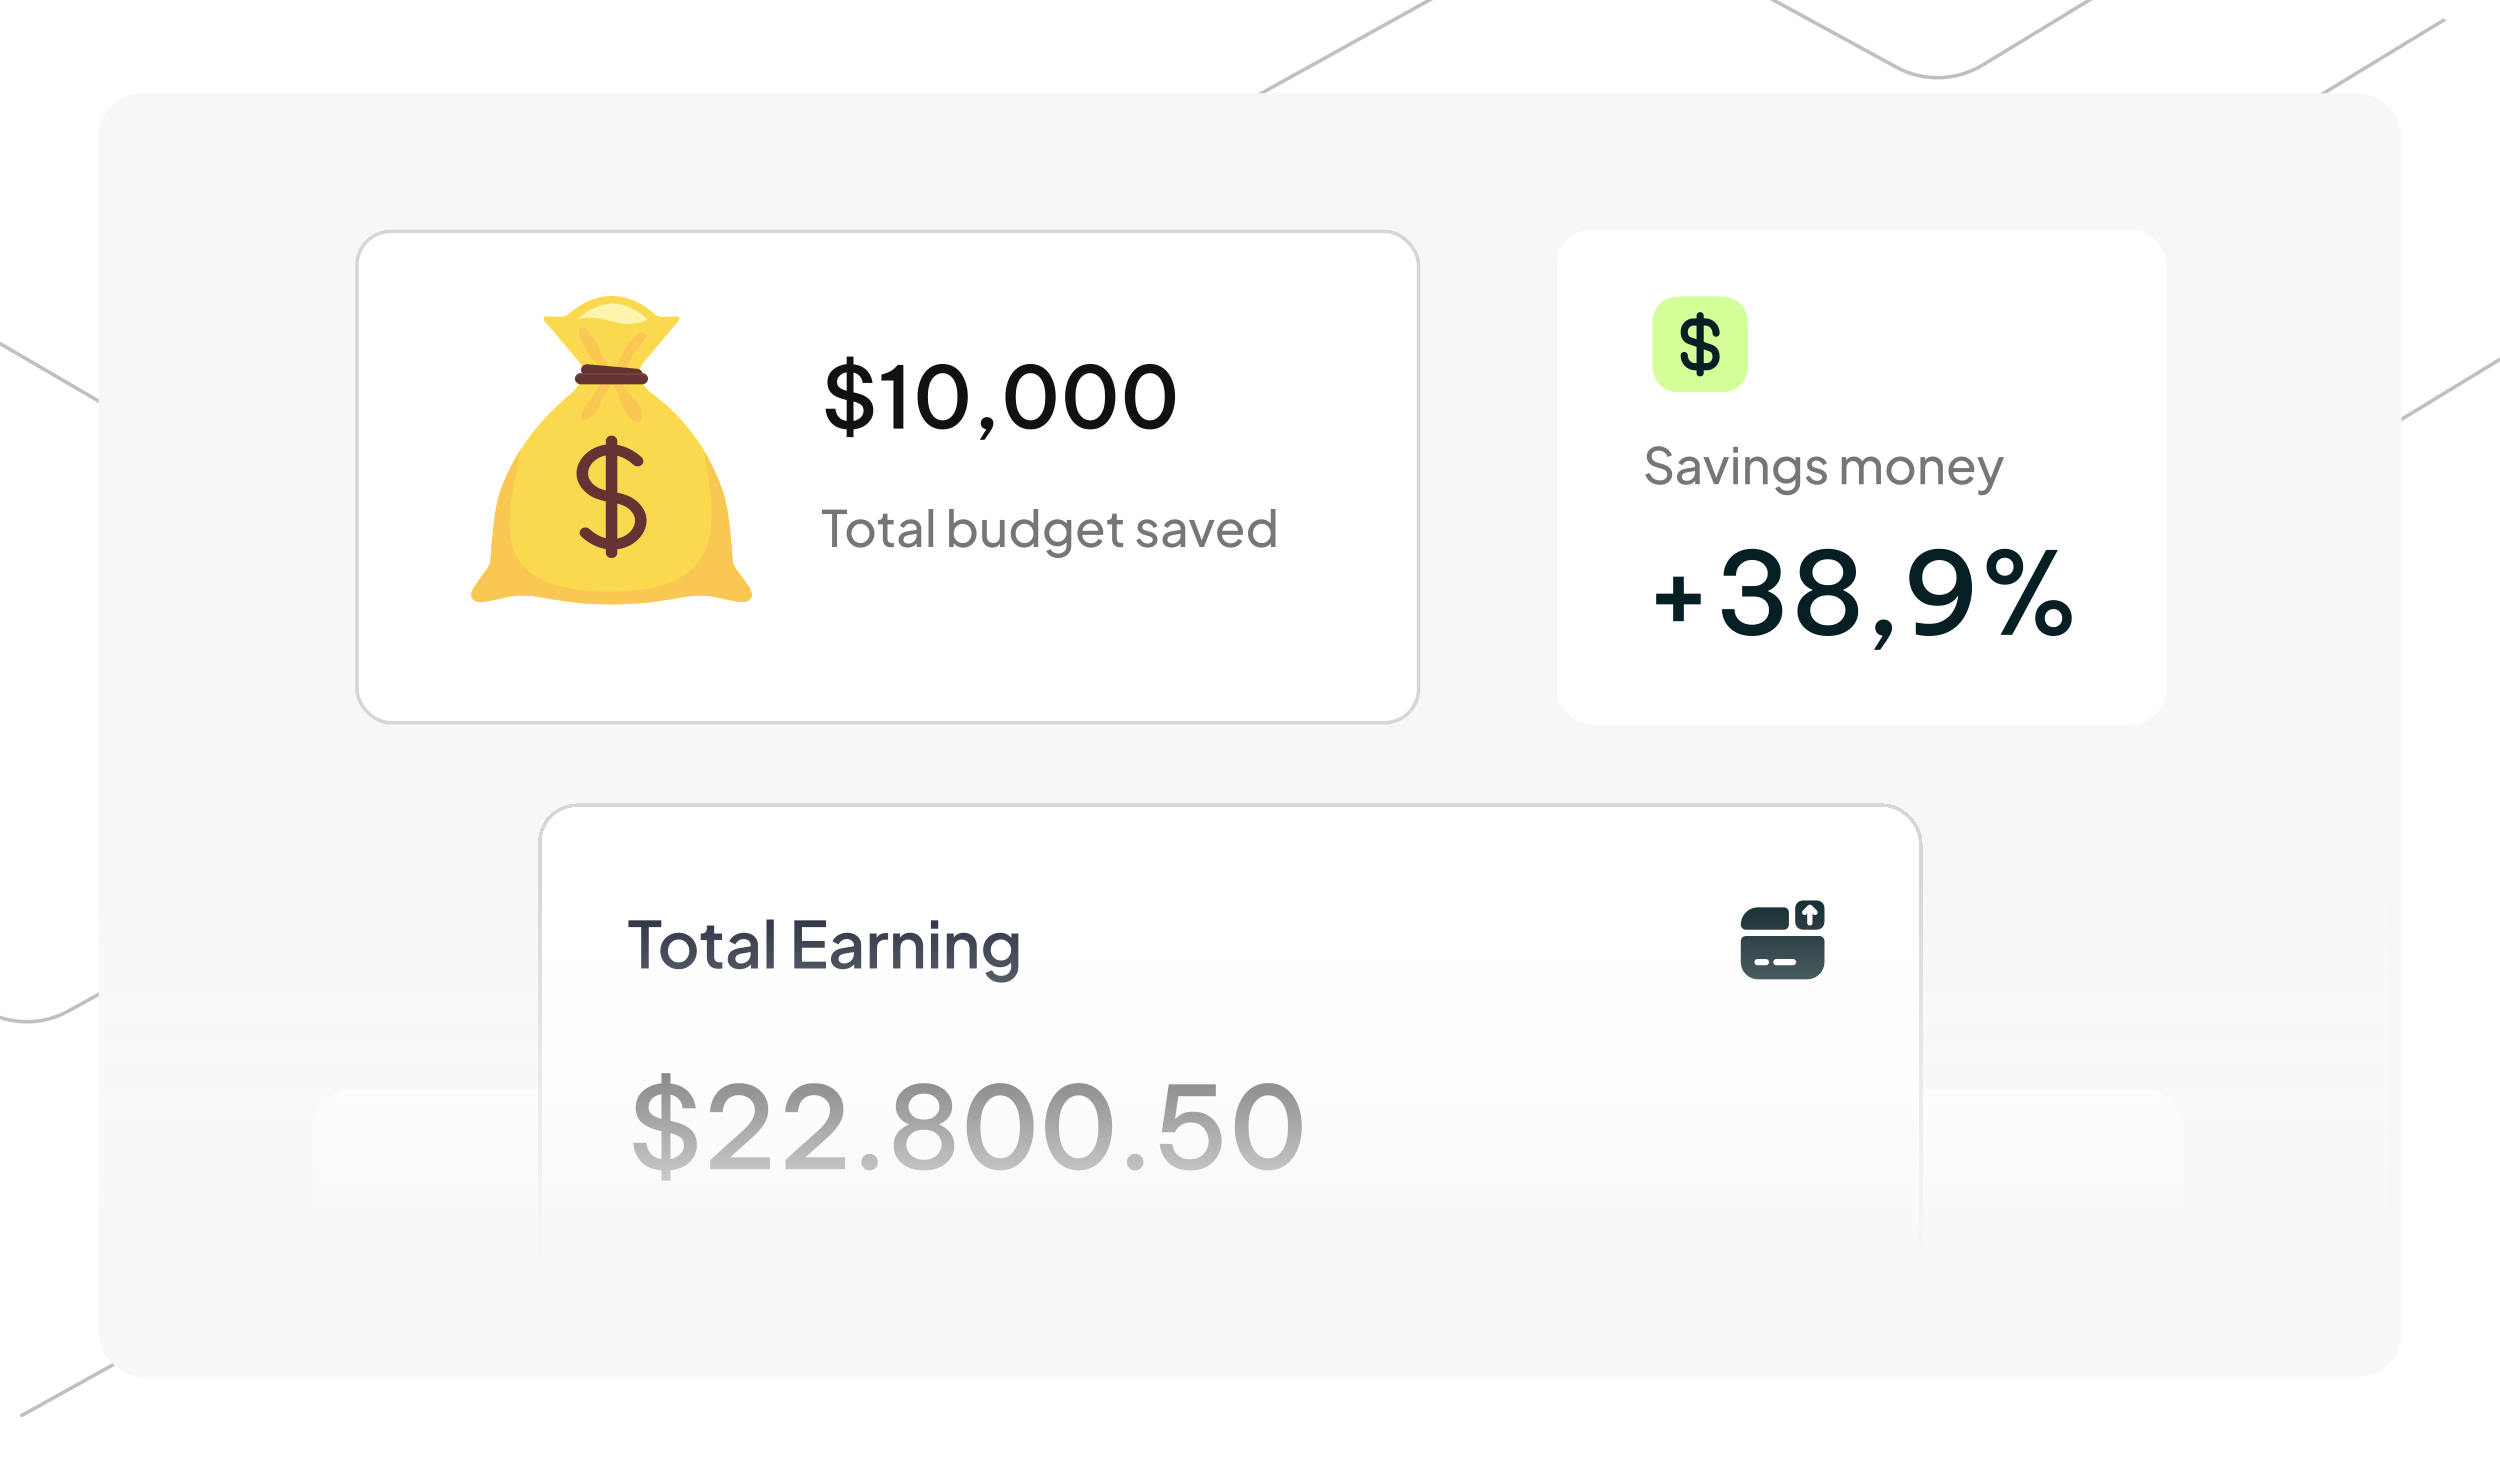 <svg width="697" height="410" viewBox="0 0 697 410" fill="none" xmlns="http://www.w3.org/2000/svg">
<g clip-path="url(#clip0_83_1172)">
<rect width="697" height="410" rx="32" fill="white"/>
<path d="M-324.5 252.939L-205.864 178.932C-198.304 174.217 -188.754 174.077 -181.06 178.569L-4.612 281.589C2.702 285.859 11.725 285.958 19.131 281.85L331.684 108.467C338.876 104.477 347.61 104.448 354.829 108.39L425.845 147.169C433.368 151.277 442.512 151.061 449.832 146.601L752.231 -37.598" stroke="#C0C0C0"/>
<path d="M726.668 82.106L424.269 266.304C416.949 270.764 407.805 270.98 400.282 266.872L329.266 228.093C322.047 224.151 313.313 224.181 306.121 228.17L-6.682 401.692C-13.953 405.725 -22.793 405.708 -30.048 401.646L-151.971 333.39C-159.564 329.14 -168.862 329.332 -176.273 333.892L-213.249 356.647C-228.198 365.846 -228.538 387.454 -213.887 397.12L-192.476 411.245C-176.577 421.734 -178.646 445.676 -196.109 453.282L-239.086 472.001" stroke="#C0C0C0"/>
<path d="M-221.629 124.501L-102.993 50.495C-95.433 45.779 -85.883 45.639 -78.189 50.132L98.259 153.151C105.573 157.422 114.596 157.521 122.002 153.412L434.555 -19.97C441.747 -23.96 450.481 -23.989 457.7 -20.047L528.716 18.731C536.24 22.839 545.383 22.623 552.704 18.164L855.102 -166.035" stroke="#C0C0C0"/>
<g clip-path="url(#clip1_83_1172)">
<rect x="27.5" y="26" width="642" height="357.806" rx="12" fill="#F7F7F7"/>
<g opacity="0.9" filter="url(#filter0_d_83_1172)">
<path d="M87.133 312.99C87.133 306.814 92.139 301.808 98.314 301.808H597.751C603.926 301.808 608.932 306.814 608.932 312.99V340.943C608.932 347.119 603.926 352.125 597.751 352.125H98.314C92.139 352.125 87.133 347.119 87.133 340.943V312.99Z" fill="white"/>
</g>
<g filter="url(#filter1_d_83_1172)">
<rect x="151" y="217" width="384" height="134" rx="10" fill="white" shape-rendering="crispEdges"/>
<rect x="150.5" y="216.5" width="385" height="135" rx="10.5" stroke="#D6D6D6" shape-rendering="crispEdges"/>
<path d="M178.762 262V250.48H175.198V248.59H184.378V250.48H180.868V262H178.762ZM189.2 262.216C188.264 262.216 187.406 261.994 186.626 261.55C185.858 261.106 185.246 260.5 184.79 259.732C184.334 258.964 184.106 258.094 184.106 257.122C184.106 256.138 184.334 255.268 184.79 254.512C185.246 253.744 185.858 253.144 186.626 252.712C187.394 252.268 188.252 252.046 189.2 252.046C190.16 252.046 191.018 252.268 191.774 252.712C192.542 253.144 193.148 253.744 193.592 254.512C194.048 255.268 194.276 256.138 194.276 257.122C194.276 258.106 194.048 258.982 193.592 259.75C193.136 260.518 192.524 261.124 191.756 261.568C190.988 262 190.136 262.216 189.2 262.216ZM189.2 260.326C189.776 260.326 190.286 260.188 190.73 259.912C191.174 259.636 191.522 259.258 191.774 258.778C192.038 258.286 192.17 257.734 192.17 257.122C192.17 256.51 192.038 255.964 191.774 255.484C191.522 255.004 191.174 254.626 190.73 254.35C190.286 254.074 189.776 253.936 189.2 253.936C188.636 253.936 188.126 254.074 187.67 254.35C187.226 254.626 186.872 255.004 186.608 255.484C186.356 255.964 186.23 256.51 186.23 257.122C186.23 257.734 186.356 258.286 186.608 258.778C186.872 259.258 187.226 259.636 187.67 259.912C188.126 260.188 188.636 260.326 189.2 260.326ZM200.298 262.108C199.278 262.108 198.486 261.82 197.922 261.244C197.358 260.668 197.076 259.858 197.076 258.814V254.098H195.366V252.262H195.636C196.092 252.262 196.446 252.13 196.698 251.866C196.95 251.602 197.076 251.242 197.076 250.786V250.03H199.11V252.262H201.324V254.098H199.11V258.724C199.11 259.06 199.164 259.348 199.272 259.588C199.38 259.816 199.554 259.996 199.794 260.128C200.034 260.248 200.346 260.308 200.73 260.308C200.826 260.308 200.934 260.302 201.054 260.29C201.174 260.278 201.288 260.266 201.396 260.254V262C201.228 262.024 201.042 262.048 200.838 262.072C200.634 262.096 200.454 262.108 200.298 262.108ZM206.209 262.216C205.549 262.216 204.967 262.102 204.463 261.874C203.971 261.634 203.587 261.31 203.311 260.902C203.035 260.482 202.897 259.99 202.897 259.426C202.897 258.898 203.011 258.424 203.239 258.004C203.479 257.584 203.845 257.23 204.337 256.942C204.829 256.654 205.447 256.45 206.191 256.33L209.575 255.772V257.374L206.587 257.896C206.047 257.992 205.651 258.166 205.399 258.418C205.147 258.658 205.021 258.97 205.021 259.354C205.021 259.726 205.159 260.032 205.435 260.272C205.723 260.5 206.089 260.614 206.533 260.614C207.085 260.614 207.565 260.494 207.973 260.254C208.393 260.014 208.717 259.696 208.945 259.3C209.173 258.892 209.287 258.442 209.287 257.95V255.448C209.287 254.968 209.107 254.578 208.747 254.278C208.399 253.966 207.931 253.81 207.343 253.81C206.803 253.81 206.329 253.954 205.921 254.242C205.525 254.518 205.231 254.878 205.039 255.322L203.347 254.476C203.527 253.996 203.821 253.576 204.229 253.216C204.637 252.844 205.111 252.556 205.651 252.352C206.203 252.148 206.785 252.046 207.397 252.046C208.165 252.046 208.843 252.19 209.431 252.478C210.031 252.766 210.493 253.168 210.817 253.684C211.153 254.188 211.321 254.776 211.321 255.448V262H209.377V260.236L209.791 260.29C209.563 260.686 209.269 261.028 208.909 261.316C208.561 261.604 208.159 261.826 207.703 261.982C207.259 262.138 206.761 262.216 206.209 262.216ZM213.7 262V248.374H215.734V262H213.7ZM221.456 262V248.59H230.294V250.48H223.58V254.332H229.934V256.222H223.58V260.11H230.294V262H221.456ZM234.985 262.216C234.325 262.216 233.743 262.102 233.239 261.874C232.747 261.634 232.363 261.31 232.087 260.902C231.811 260.482 231.673 259.99 231.673 259.426C231.673 258.898 231.787 258.424 232.015 258.004C232.255 257.584 232.621 257.23 233.113 256.942C233.605 256.654 234.223 256.45 234.967 256.33L238.351 255.772V257.374L235.363 257.896C234.823 257.992 234.427 258.166 234.175 258.418C233.923 258.658 233.797 258.97 233.797 259.354C233.797 259.726 233.935 260.032 234.211 260.272C234.499 260.5 234.865 260.614 235.309 260.614C235.861 260.614 236.341 260.494 236.749 260.254C237.169 260.014 237.493 259.696 237.721 259.3C237.949 258.892 238.063 258.442 238.063 257.95V255.448C238.063 254.968 237.883 254.578 237.523 254.278C237.175 253.966 236.707 253.81 236.119 253.81C235.579 253.81 235.105 253.954 234.697 254.242C234.301 254.518 234.007 254.878 233.815 255.322L232.123 254.476C232.303 253.996 232.597 253.576 233.005 253.216C233.413 252.844 233.887 252.556 234.427 252.352C234.979 252.148 235.561 252.046 236.173 252.046C236.941 252.046 237.619 252.19 238.207 252.478C238.807 252.766 239.269 253.168 239.593 253.684C239.929 254.188 240.097 254.776 240.097 255.448V262H238.153V260.236L238.567 260.29C238.339 260.686 238.045 261.028 237.685 261.316C237.337 261.604 236.935 261.826 236.479 261.982C236.035 262.138 235.537 262.216 234.985 262.216ZM242.475 262V252.262H244.419V254.224L244.239 253.936C244.455 253.3 244.803 252.844 245.283 252.568C245.763 252.28 246.339 252.136 247.011 252.136H247.605V253.99H246.759C246.087 253.99 245.541 254.2 245.121 254.62C244.713 255.028 244.509 255.616 244.509 256.384V262H242.475ZM248.997 262V252.262H250.941V254.17L250.707 253.918C250.947 253.306 251.331 252.844 251.859 252.532C252.387 252.208 252.999 252.046 253.695 252.046C254.415 252.046 255.051 252.202 255.603 252.514C256.155 252.826 256.587 253.258 256.899 253.81C257.211 254.362 257.367 254.998 257.367 255.718V262H255.351V256.258C255.351 255.766 255.261 255.352 255.081 255.016C254.901 254.668 254.643 254.404 254.307 254.224C253.983 254.032 253.611 253.936 253.191 253.936C252.771 253.936 252.393 254.032 252.057 254.224C251.733 254.404 251.481 254.668 251.301 255.016C251.121 255.364 251.031 255.778 251.031 256.258V262H248.997ZM259.543 262V252.262H261.577V262H259.543ZM259.543 250.93V248.59H261.577V250.93H259.543ZM263.956 262V252.262H265.9V254.17L265.666 253.918C265.906 253.306 266.29 252.844 266.818 252.532C267.346 252.208 267.958 252.046 268.654 252.046C269.374 252.046 270.01 252.202 270.562 252.514C271.114 252.826 271.546 253.258 271.858 253.81C272.17 254.362 272.326 254.998 272.326 255.718V262H270.31V256.258C270.31 255.766 270.22 255.352 270.04 255.016C269.86 254.668 269.602 254.404 269.266 254.224C268.942 254.032 268.57 253.936 268.15 253.936C267.73 253.936 267.352 254.032 267.016 254.224C266.692 254.404 266.44 254.668 266.26 255.016C266.08 255.364 265.99 255.778 265.99 256.258V262H263.956ZM279.2 265.96C278.492 265.96 277.838 265.846 277.238 265.618C276.638 265.39 276.122 265.072 275.69 264.664C275.258 264.268 274.934 263.8 274.718 263.26L276.59 262.486C276.758 262.942 277.064 263.32 277.508 263.62C277.964 263.92 278.522 264.07 279.182 264.07C279.698 264.07 280.16 263.968 280.568 263.764C280.976 263.572 281.3 263.284 281.54 262.9C281.78 262.528 281.9 262.078 281.9 261.55V259.354L282.26 259.768C281.924 260.392 281.456 260.866 280.856 261.19C280.268 261.514 279.602 261.676 278.858 261.676C277.958 261.676 277.148 261.466 276.428 261.046C275.708 260.626 275.138 260.05 274.718 259.318C274.31 258.586 274.106 257.764 274.106 256.852C274.106 255.928 274.31 255.106 274.718 254.386C275.138 253.666 275.702 253.096 276.41 252.676C277.118 252.256 277.928 252.046 278.84 252.046C279.584 252.046 280.244 252.208 280.82 252.532C281.408 252.844 281.888 253.3 282.26 253.9L281.99 254.404V252.262H283.916V261.55C283.916 262.39 283.712 263.14 283.304 263.8C282.908 264.472 282.356 265 281.648 265.384C280.94 265.768 280.124 265.96 279.2 265.96ZM279.092 259.786C279.632 259.786 280.112 259.66 280.532 259.408C280.952 259.144 281.282 258.796 281.522 258.364C281.774 257.92 281.9 257.422 281.9 256.87C281.9 256.318 281.774 255.82 281.522 255.376C281.27 254.932 280.934 254.584 280.514 254.332C280.094 254.068 279.62 253.936 279.092 253.936C278.54 253.936 278.048 254.068 277.616 254.332C277.184 254.584 276.842 254.932 276.59 255.376C276.35 255.808 276.23 256.306 276.23 256.87C276.23 257.41 276.35 257.902 276.59 258.346C276.842 258.79 277.184 259.144 277.616 259.408C278.048 259.66 278.54 259.786 279.092 259.786Z" fill="#181E2F"/>
<path d="M506.298 243.042H502.868C501.387 243.042 500.5 243.928 500.5 245.41V248.84C500.5 250.322 501.387 251.208 502.868 251.208H506.298C507.78 251.208 508.667 250.322 508.667 248.84V245.41C508.667 243.928 507.78 243.042 506.298 243.042ZM506.555 246.903C506.415 247.043 506.228 247.113 506.042 247.113C505.855 247.113 505.668 247.043 505.528 246.903L505.318 246.693V249.307C505.318 249.715 504.992 250.042 504.583 250.042C504.175 250.042 503.848 249.715 503.848 249.307V246.693L503.638 246.903C503.358 247.183 502.892 247.183 502.612 246.903C502.332 246.623 502.332 246.157 502.612 245.877L504.07 244.418C504.128 244.36 504.21 244.313 504.292 244.278C504.315 244.267 504.338 244.267 504.362 244.255C504.42 244.232 504.478 244.22 504.548 244.22C504.572 244.22 504.595 244.22 504.618 244.22C504.7 244.22 504.77 244.232 504.852 244.267C504.863 244.267 504.863 244.267 504.875 244.267C504.957 244.302 505.027 244.348 505.085 244.407C505.097 244.418 505.097 244.418 505.108 244.418L506.567 245.877C506.847 246.157 506.847 246.623 506.555 246.903Z" fill="#061F25"/>
<path d="M485.334 254.37V260.203C485.334 262.875 487.492 265.033 490.164 265.033H503.826C506.497 265.033 508.667 262.863 508.667 260.192V254.37C508.667 253.588 508.037 252.958 507.256 252.958H486.746C485.964 252.958 485.334 253.588 485.334 254.37ZM492.334 261.125H490.001C489.522 261.125 489.126 260.728 489.126 260.25C489.126 259.772 489.522 259.375 490.001 259.375H492.334C492.812 259.375 493.209 259.772 493.209 260.25C493.209 260.728 492.812 261.125 492.334 261.125ZM499.917 261.125H495.251C494.772 261.125 494.376 260.728 494.376 260.25C494.376 259.772 494.772 259.375 495.251 259.375H499.917C500.396 259.375 500.792 259.772 500.792 260.25C500.792 260.728 500.396 261.125 499.917 261.125Z" fill="#061F25"/>
<path d="M498.751 246.378V249.797C498.751 250.578 498.121 251.208 497.339 251.208H486.746C485.952 251.208 485.334 250.555 485.334 249.773C485.346 248.455 485.871 247.253 486.746 246.378C487.621 245.503 488.834 244.967 490.164 244.967H497.339C498.121 244.967 498.751 245.597 498.751 246.378Z" fill="#061F25"/>
<path d="M184.408 321.168V318.288C182.829 318.16 181.539 317.819 180.536 317.264C179.555 316.709 178.787 316.059 178.232 315.312C177.677 314.565 177.283 313.84 177.048 313.136C176.835 312.411 176.696 311.813 176.632 311.344C176.589 310.853 176.568 310.608 176.568 310.608H180.248C180.248 310.608 180.269 310.811 180.312 311.216C180.376 311.6 180.525 312.069 180.76 312.624C181.016 313.179 181.432 313.701 182.008 314.192C182.584 314.661 183.384 314.981 184.408 315.152V307.376L184.248 307.344C182.947 307.045 181.763 306.651 180.696 306.16C179.651 305.669 178.808 304.997 178.168 304.144C177.549 303.269 177.24 302.149 177.24 300.784C177.24 299.44 177.571 298.288 178.232 297.328C178.893 296.368 179.768 295.611 180.856 295.056C181.944 294.501 183.128 294.16 184.408 294.032V291.216H186.936V294.096C188.301 294.267 189.421 294.608 190.296 295.12C191.171 295.632 191.853 296.219 192.344 296.88C192.856 297.541 193.229 298.192 193.464 298.832C193.699 299.451 193.848 299.973 193.912 300.4C193.976 300.805 194.008 301.008 194.008 301.008H190.36C190.36 301.008 190.328 300.848 190.264 300.528C190.221 300.208 190.093 299.824 189.88 299.376C189.667 298.928 189.325 298.501 188.856 298.096C188.387 297.691 187.747 297.381 186.936 297.168V304.496L187.224 304.56C188.035 304.752 188.856 304.987 189.688 305.264C190.52 305.541 191.277 305.925 191.96 306.416C192.664 306.885 193.229 307.515 193.656 308.304C194.083 309.072 194.296 310.064 194.296 311.28C194.296 312.539 193.976 313.669 193.336 314.672C192.717 315.675 191.853 316.496 190.744 317.136C189.635 317.755 188.365 318.139 186.936 318.288V321.168H184.408ZM180.824 300.688C180.824 301.52 181.112 302.192 181.688 302.704C182.264 303.195 183.171 303.6 184.408 303.92V297.072C183.299 297.243 182.424 297.669 181.784 298.352C181.144 299.013 180.824 299.792 180.824 300.688ZM190.68 311.312C190.68 310.331 190.349 309.595 189.688 309.104C189.027 308.613 188.109 308.219 186.936 307.92V315.152C188.024 314.96 188.92 314.523 189.624 313.84C190.328 313.157 190.68 312.315 190.68 311.312ZM198.024 318V315.408L202.856 311.024C204.392 309.659 205.725 308.475 206.856 307.472C207.986 306.448 208.861 305.477 209.48 304.56C210.12 303.621 210.44 302.597 210.44 301.488C210.44 300.613 210.226 299.867 209.8 299.248C209.373 298.629 208.829 298.16 208.168 297.84C207.506 297.499 206.813 297.328 206.088 297.328C205.213 297.328 204.488 297.477 203.911 297.776C203.357 298.053 202.909 298.416 202.568 298.864C202.248 299.291 202.013 299.739 201.864 300.208C201.714 300.656 201.618 301.061 201.576 301.424C201.533 301.765 201.512 301.979 201.512 302.064H197.928C197.928 301.829 197.97 301.403 198.056 300.784C198.162 300.165 198.365 299.483 198.664 298.736C198.984 297.968 199.442 297.221 200.04 296.496C200.658 295.771 201.458 295.173 202.44 294.704C203.442 294.235 204.69 294 206.184 294C207.613 294 208.936 294.288 210.152 294.864C211.368 295.44 212.338 296.283 213.064 297.392C213.81 298.48 214.184 299.803 214.184 301.36C214.184 302.789 213.821 304.091 213.096 305.264C212.392 306.416 211.432 307.557 210.216 308.688C209.021 309.797 207.688 310.992 206.216 312.272L203.56 314.672H214.632V318H198.024ZM218.992 318V315.408L223.824 311.024C225.36 309.659 226.694 308.475 227.824 307.472C228.955 306.448 229.83 305.477 230.448 304.56C231.088 303.621 231.408 302.597 231.408 301.488C231.408 300.613 231.195 299.867 230.768 299.248C230.342 298.629 229.798 298.16 229.136 297.84C228.475 297.499 227.782 297.328 227.056 297.328C226.182 297.328 225.456 297.477 224.88 297.776C224.326 298.053 223.878 298.416 223.536 298.864C223.216 299.291 222.982 299.739 222.832 300.208C222.683 300.656 222.587 301.061 222.544 301.424C222.502 301.765 222.48 301.979 222.48 302.064H218.896C218.896 301.829 218.939 301.403 219.024 300.784C219.131 300.165 219.334 299.483 219.632 298.736C219.952 297.968 220.411 297.221 221.008 296.496C221.627 295.771 222.427 295.173 223.408 294.704C224.411 294.235 225.659 294 227.152 294C228.582 294 229.904 294.288 231.12 294.864C232.336 295.44 233.307 296.283 234.032 297.392C234.779 298.48 235.152 299.803 235.152 301.36C235.152 302.789 234.79 304.091 234.064 305.264C233.36 306.416 232.4 307.557 231.184 308.688C229.99 309.797 228.656 310.992 227.184 312.272L224.528 314.672H235.6V318H218.992ZM242.457 318.32C241.796 318.32 241.241 318.096 240.793 317.648C240.366 317.179 240.153 316.635 240.153 316.016C240.153 315.376 240.366 314.832 240.793 314.384C241.241 313.936 241.796 313.712 242.457 313.712C243.118 313.712 243.662 313.936 244.089 314.384C244.537 314.832 244.761 315.376 244.761 316.016C244.761 316.656 244.537 317.2 244.089 317.648C243.662 318.096 243.118 318.32 242.457 318.32ZM257.585 318.32C255.943 318.32 254.481 318.032 253.201 317.456C251.943 316.859 250.951 316.048 250.225 315.024C249.5 314 249.137 312.816 249.137 311.472C249.137 310.32 249.34 309.371 249.745 308.624C250.172 307.856 250.652 307.259 251.185 306.832C251.74 306.384 252.22 306.064 252.625 305.872C253.052 305.68 253.265 305.584 253.265 305.584V305.392C253.265 305.392 253.084 305.317 252.721 305.168C252.359 304.997 251.943 304.72 251.473 304.336C251.025 303.952 250.62 303.44 250.257 302.8C249.916 302.16 249.745 301.371 249.745 300.432C249.745 299.173 250.076 298.064 250.737 297.104C251.399 296.144 252.316 295.387 253.489 294.832C254.684 294.277 256.049 294 257.585 294C259.143 294 260.508 294.277 261.681 294.832C262.876 295.387 263.804 296.144 264.465 297.104C265.127 298.064 265.457 299.163 265.457 300.4C265.457 301.36 265.276 302.16 264.913 302.8C264.572 303.44 264.167 303.952 263.697 304.336C263.228 304.72 262.812 304.997 262.449 305.168C262.108 305.317 261.937 305.392 261.937 305.392V305.584C261.937 305.584 262.14 305.68 262.545 305.872C262.972 306.064 263.452 306.384 263.985 306.832C264.54 307.259 265.02 307.856 265.425 308.624C265.852 309.371 266.065 310.32 266.065 311.472C266.065 312.816 265.703 314 264.977 315.024C264.252 316.048 263.249 316.859 261.969 317.456C260.711 318.032 259.249 318.32 257.585 318.32ZM257.585 304.144C258.972 304.144 260.039 303.781 260.785 303.056C261.532 302.309 261.905 301.477 261.905 300.56C261.905 299.6 261.532 298.757 260.785 298.032C260.039 297.285 258.972 296.912 257.585 296.912C256.22 296.912 255.164 297.285 254.417 298.032C253.671 298.757 253.297 299.6 253.297 300.56C253.297 301.477 253.671 302.309 254.417 303.056C255.164 303.781 256.22 304.144 257.585 304.144ZM257.585 315.344C258.673 315.344 259.58 315.141 260.305 314.736C261.031 314.309 261.575 313.776 261.937 313.136C262.321 312.475 262.513 311.792 262.513 311.088C262.513 310.405 262.332 309.755 261.969 309.136C261.607 308.496 261.063 307.973 260.337 307.568C259.612 307.163 258.695 306.96 257.585 306.96C256.497 306.96 255.591 307.163 254.865 307.568C254.14 307.973 253.596 308.496 253.233 309.136C252.871 309.755 252.689 310.405 252.689 311.088C252.689 311.792 252.871 312.475 253.233 313.136C253.617 313.776 254.172 314.309 254.897 314.736C255.623 315.141 256.519 315.344 257.585 315.344ZM278.85 318.288C277.336 318.288 275.992 317.968 274.818 317.328C273.666 316.688 272.696 315.803 271.906 314.672C271.117 313.541 270.52 312.251 270.114 310.8C269.709 309.328 269.506 307.771 269.506 306.128C269.506 304.485 269.709 302.939 270.114 301.488C270.52 300.016 271.117 298.715 271.906 297.584C272.696 296.453 273.666 295.568 274.818 294.928C275.992 294.288 277.336 293.968 278.85 293.968C280.365 293.968 281.698 294.288 282.85 294.928C284.024 295.568 285.005 296.453 285.794 297.584C286.584 298.715 287.181 300.016 287.586 301.488C287.992 302.939 288.194 304.485 288.194 306.128C288.194 307.771 287.992 309.328 287.586 310.8C287.181 312.251 286.584 313.541 285.794 314.672C285.005 315.803 284.024 316.688 282.85 317.328C281.698 317.968 280.365 318.288 278.85 318.288ZM278.85 314.928C280.429 314.928 281.741 314.192 282.786 312.72C283.832 311.227 284.354 309.029 284.354 306.128C284.354 303.248 283.832 301.072 282.786 299.6C281.741 298.128 280.429 297.392 278.85 297.392C277.272 297.392 275.96 298.128 274.914 299.6C273.869 301.072 273.346 303.248 273.346 306.128C273.346 309.008 273.858 311.195 274.882 312.688C275.928 314.181 277.25 314.928 278.85 314.928ZM300.725 318.288C299.211 318.288 297.867 317.968 296.693 317.328C295.541 316.688 294.571 315.803 293.781 314.672C292.992 313.541 292.395 312.251 291.989 310.8C291.584 309.328 291.381 307.771 291.381 306.128C291.381 304.485 291.584 302.939 291.989 301.488C292.395 300.016 292.992 298.715 293.781 297.584C294.571 296.453 295.541 295.568 296.693 294.928C297.867 294.288 299.211 293.968 300.725 293.968C302.24 293.968 303.573 294.288 304.725 294.928C305.899 295.568 306.88 296.453 307.669 297.584C308.459 298.715 309.056 300.016 309.461 301.488C309.867 302.939 310.069 304.485 310.069 306.128C310.069 307.771 309.867 309.328 309.461 310.8C309.056 312.251 308.459 313.541 307.669 314.672C306.88 315.803 305.899 316.688 304.725 317.328C303.573 317.968 302.24 318.288 300.725 318.288ZM300.725 314.928C302.304 314.928 303.616 314.192 304.661 312.72C305.707 311.227 306.229 309.029 306.229 306.128C306.229 303.248 305.707 301.072 304.661 299.6C303.616 298.128 302.304 297.392 300.725 297.392C299.147 297.392 297.835 298.128 296.789 299.6C295.744 301.072 295.221 303.248 295.221 306.128C295.221 309.008 295.733 311.195 296.757 312.688C297.803 314.181 299.125 314.928 300.725 314.928ZM316.488 318.32C315.827 318.32 315.272 318.096 314.824 317.648C314.398 317.179 314.184 316.635 314.184 316.016C314.184 315.376 314.398 314.832 314.824 314.384C315.272 313.936 315.827 313.712 316.488 313.712C317.15 313.712 317.694 313.936 318.12 314.384C318.568 314.832 318.792 315.376 318.792 316.016C318.792 316.656 318.568 317.2 318.12 317.648C317.694 318.096 317.15 318.32 316.488 318.32ZM331.873 318.32C330.358 318.32 329.089 318.107 328.065 317.68C327.062 317.232 326.241 316.677 325.601 316.016C324.982 315.333 324.502 314.64 324.161 313.936C323.841 313.232 323.617 312.603 323.489 312.048C323.382 311.493 323.329 311.12 323.329 310.928H326.817C326.817 310.928 326.838 311.077 326.881 311.376C326.945 311.653 327.051 312.005 327.201 312.432C327.371 312.859 327.638 313.285 328.001 313.712C328.363 314.117 328.854 314.469 329.473 314.768C330.091 315.045 330.881 315.184 331.841 315.184C332.993 315.184 333.942 314.939 334.689 314.448C335.457 313.957 336.022 313.328 336.385 312.56C336.769 311.792 336.961 310.981 336.961 310.128C336.961 309.275 336.769 308.453 336.385 307.664C336.022 306.853 335.467 306.203 334.721 305.712C333.974 305.2 333.057 304.944 331.969 304.944C331.115 304.944 330.401 305.083 329.825 305.36C329.27 305.637 328.822 305.957 328.481 306.32C328.161 306.661 327.926 306.971 327.777 307.248C327.649 307.525 327.585 307.664 327.585 307.664H323.905L325.857 294.32H338.977V297.616H328.513L327.617 303.92H327.713C327.905 303.707 328.193 303.451 328.577 303.152C328.961 302.832 329.473 302.555 330.113 302.32C330.774 302.064 331.617 301.936 332.641 301.936C334.369 301.936 335.819 302.331 336.993 303.12C338.187 303.888 339.083 304.901 339.681 306.16C340.299 307.397 340.609 308.699 340.609 310.064C340.609 311.088 340.427 312.091 340.065 313.072C339.702 314.053 339.158 314.939 338.433 315.728C337.729 316.517 336.822 317.147 335.713 317.616C334.625 318.085 333.345 318.32 331.873 318.32ZM353.6 318.288C352.086 318.288 350.742 317.968 349.568 317.328C348.416 316.688 347.446 315.803 346.656 314.672C345.867 313.541 345.27 312.251 344.864 310.8C344.459 309.328 344.256 307.771 344.256 306.128C344.256 304.485 344.459 302.939 344.864 301.488C345.27 300.016 345.867 298.715 346.656 297.584C347.446 296.453 348.416 295.568 349.568 294.928C350.742 294.288 352.086 293.968 353.6 293.968C355.115 293.968 356.448 294.288 357.6 294.928C358.774 295.568 359.755 296.453 360.544 297.584C361.334 298.715 361.931 300.016 362.336 301.488C362.742 302.939 362.944 304.485 362.944 306.128C362.944 307.771 362.742 309.328 362.336 310.8C361.931 312.251 361.334 313.541 360.544 314.672C359.755 315.803 358.774 316.688 357.6 317.328C356.448 317.968 355.115 318.288 353.6 318.288ZM353.6 314.928C355.179 314.928 356.491 314.192 357.536 312.72C358.582 311.227 359.104 309.029 359.104 306.128C359.104 303.248 358.582 301.072 357.536 299.6C356.491 298.128 355.179 297.392 353.6 297.392C352.022 297.392 350.71 298.128 349.664 299.6C348.619 301.072 348.096 303.248 348.096 306.128C348.096 309.008 348.608 311.195 349.632 312.688C350.678 314.181 352 314.928 353.6 314.928Z" fill="#111111"/>
</g>
<g filter="url(#filter2_d_83_1172)">
<rect x="99" y="56" width="297" height="138" rx="10" fill="white"/>
<rect x="99.5" y="56.5" width="296" height="137" rx="9.5" stroke="#D6D6D6"/>
</g>
<path d="M236.056 121.876V119.716C234.872 119.62 233.904 119.364 233.152 118.948C232.416 118.532 231.84 118.044 231.424 117.484C231.008 116.924 230.712 116.38 230.536 115.852C230.376 115.308 230.272 114.86 230.224 114.508C230.192 114.14 230.176 113.956 230.176 113.956H232.936C232.936 113.956 232.952 114.108 232.984 114.412C233.032 114.7 233.144 115.052 233.32 115.468C233.512 115.884 233.824 116.276 234.256 116.644C234.688 116.996 235.288 117.236 236.056 117.364V111.532L235.936 111.508C234.96 111.284 234.072 110.988 233.272 110.62C232.488 110.252 231.856 109.748 231.376 109.108C230.912 108.452 230.68 107.612 230.68 106.588C230.68 105.58 230.928 104.716 231.424 103.996C231.92 103.276 232.576 102.708 233.392 102.292C234.208 101.876 235.096 101.62 236.056 101.524V99.412H237.952V101.572C238.976 101.7 239.816 101.956 240.472 102.34C241.128 102.724 241.64 103.164 242.008 103.66C242.392 104.156 242.672 104.644 242.848 105.124C243.024 105.588 243.136 105.98 243.184 106.3C243.232 106.604 243.256 106.756 243.256 106.756H240.52C240.52 106.756 240.496 106.636 240.448 106.396C240.416 106.156 240.32 105.868 240.16 105.532C240 105.196 239.744 104.876 239.392 104.572C239.04 104.268 238.56 104.036 237.952 103.876V109.372L238.168 109.42C238.776 109.564 239.392 109.74 240.016 109.948C240.64 110.156 241.208 110.444 241.72 110.812C242.248 111.164 242.672 111.636 242.992 112.228C243.312 112.804 243.472 113.548 243.472 114.46C243.472 115.404 243.232 116.252 242.752 117.004C242.288 117.756 241.64 118.372 240.808 118.852C239.976 119.316 239.024 119.604 237.952 119.716V121.876H236.056ZM233.368 106.516C233.368 107.14 233.584 107.644 234.016 108.028C234.448 108.396 235.128 108.7 236.056 108.94V103.804C235.224 103.932 234.568 104.252 234.088 104.764C233.608 105.26 233.368 105.844 233.368 106.516ZM240.76 114.484C240.76 113.748 240.512 113.196 240.016 112.828C239.52 112.46 238.832 112.164 237.952 111.94V117.364C238.768 117.22 239.44 116.892 239.968 116.38C240.496 115.868 240.76 115.236 240.76 114.484ZM251.86 101.74V119.5H249.1V106.084L245.74 106.108V104.452L246.316 104.284C247.212 104.012 247.932 103.708 248.476 103.372C249.036 103.036 249.564 102.572 250.06 101.98L250.276 101.74H251.86ZM262.813 119.716C261.677 119.716 260.669 119.476 259.789 118.996C258.925 118.516 258.197 117.852 257.605 117.004C257.013 116.156 256.565 115.188 256.261 114.1C255.957 112.996 255.805 111.828 255.805 110.596C255.805 109.364 255.957 108.204 256.261 107.116C256.565 106.012 257.013 105.036 257.605 104.188C258.197 103.34 258.925 102.676 259.789 102.196C260.669 101.716 261.677 101.476 262.813 101.476C263.949 101.476 264.949 101.716 265.813 102.196C266.693 102.676 267.429 103.34 268.021 104.188C268.613 105.036 269.061 106.012 269.365 107.116C269.669 108.204 269.821 109.364 269.821 110.596C269.821 111.828 269.669 112.996 269.365 114.1C269.061 115.188 268.613 116.156 268.021 117.004C267.429 117.852 266.693 118.516 265.813 118.996C264.949 119.476 263.949 119.716 262.813 119.716ZM262.813 117.196C263.997 117.196 264.981 116.644 265.765 115.54C266.549 114.42 266.941 112.772 266.941 110.596C266.941 108.436 266.549 106.804 265.765 105.7C264.981 104.596 263.997 104.044 262.813 104.044C261.629 104.044 260.645 104.596 259.861 105.7C259.077 106.804 258.685 108.436 258.685 110.596C258.685 112.756 259.069 114.396 259.837 115.516C260.621 116.636 261.613 117.196 262.813 117.196ZM273.171 122.62L274.995 119.668C274.547 119.636 274.171 119.468 273.867 119.164C273.579 118.844 273.435 118.452 273.435 117.988C273.435 117.476 273.603 117.068 273.939 116.764C274.291 116.444 274.707 116.284 275.187 116.284C275.683 116.284 276.099 116.444 276.435 116.764C276.787 117.068 276.963 117.492 276.963 118.036C276.963 118.532 276.779 119.092 276.411 119.716C276.059 120.34 275.467 121.228 274.635 122.38L274.467 122.62H273.171ZM287.316 119.716C286.18 119.716 285.172 119.476 284.292 118.996C283.428 118.516 282.7 117.852 282.108 117.004C281.516 116.156 281.068 115.188 280.764 114.1C280.46 112.996 280.308 111.828 280.308 110.596C280.308 109.364 280.46 108.204 280.764 107.116C281.068 106.012 281.516 105.036 282.108 104.188C282.7 103.34 283.428 102.676 284.292 102.196C285.172 101.716 286.18 101.476 287.316 101.476C288.452 101.476 289.452 101.716 290.316 102.196C291.196 102.676 291.932 103.34 292.524 104.188C293.116 105.036 293.564 106.012 293.868 107.116C294.172 108.204 294.324 109.364 294.324 110.596C294.324 111.828 294.172 112.996 293.868 114.1C293.564 115.188 293.116 116.156 292.524 117.004C291.932 117.852 291.196 118.516 290.316 118.996C289.452 119.476 288.452 119.716 287.316 119.716ZM287.316 117.196C288.5 117.196 289.484 116.644 290.268 115.54C291.052 114.42 291.444 112.772 291.444 110.596C291.444 108.436 291.052 106.804 290.268 105.7C289.484 104.596 288.5 104.044 287.316 104.044C286.132 104.044 285.148 104.596 284.364 105.7C283.58 106.804 283.188 108.436 283.188 110.596C283.188 112.756 283.572 114.396 284.34 115.516C285.124 116.636 286.116 117.196 287.316 117.196ZM303.963 119.716C302.827 119.716 301.819 119.476 300.939 118.996C300.075 118.516 299.347 117.852 298.755 117.004C298.163 116.156 297.715 115.188 297.411 114.1C297.107 112.996 296.955 111.828 296.955 110.596C296.955 109.364 297.107 108.204 297.411 107.116C297.715 106.012 298.163 105.036 298.755 104.188C299.347 103.34 300.075 102.676 300.939 102.196C301.819 101.716 302.827 101.476 303.963 101.476C305.099 101.476 306.099 101.716 306.963 102.196C307.843 102.676 308.579 103.34 309.171 104.188C309.763 105.036 310.211 106.012 310.515 107.116C310.819 108.204 310.971 109.364 310.971 110.596C310.971 111.828 310.819 112.996 310.515 114.1C310.211 115.188 309.763 116.156 309.171 117.004C308.579 117.852 307.843 118.516 306.963 118.996C306.099 119.476 305.099 119.716 303.963 119.716ZM303.963 117.196C305.147 117.196 306.131 116.644 306.915 115.54C307.699 114.42 308.091 112.772 308.091 110.596C308.091 108.436 307.699 106.804 306.915 105.7C306.131 104.596 305.147 104.044 303.963 104.044C302.779 104.044 301.795 104.596 301.011 105.7C300.227 106.804 299.835 108.436 299.835 110.596C299.835 112.756 300.219 114.396 300.987 115.516C301.771 116.636 302.763 117.196 303.963 117.196ZM320.609 119.716C319.473 119.716 318.465 119.476 317.585 118.996C316.721 118.516 315.993 117.852 315.401 117.004C314.809 116.156 314.361 115.188 314.057 114.1C313.753 112.996 313.601 111.828 313.601 110.596C313.601 109.364 313.753 108.204 314.057 107.116C314.361 106.012 314.809 105.036 315.401 104.188C315.993 103.34 316.721 102.676 317.585 102.196C318.465 101.716 319.473 101.476 320.609 101.476C321.745 101.476 322.745 101.716 323.609 102.196C324.489 102.676 325.225 103.34 325.817 104.188C326.409 105.036 326.857 106.012 327.161 107.116C327.465 108.204 327.617 109.364 327.617 110.596C327.617 111.828 327.465 112.996 327.161 114.1C326.857 115.188 326.409 116.156 325.817 117.004C325.225 117.852 324.489 118.516 323.609 118.996C322.745 119.476 321.745 119.716 320.609 119.716ZM320.609 117.196C321.793 117.196 322.777 116.644 323.561 115.54C324.345 114.42 324.737 112.772 324.737 110.596C324.737 108.436 324.345 106.804 323.561 105.7C322.777 104.596 321.793 104.044 320.609 104.044C319.425 104.044 318.441 104.596 317.657 105.7C316.873 106.804 316.481 108.436 316.481 110.596C316.481 112.756 316.865 114.396 317.633 115.516C318.417 116.636 319.409 117.196 320.609 117.196Z" fill="#111111"/>
<path d="M231.982 152.5V143.33H229.154V142.07H236.154V143.33H233.368V152.5H231.982ZM239.922 152.668C239.194 152.668 238.536 152.5 237.948 152.164C237.36 151.819 236.893 151.347 236.548 150.75C236.203 150.153 236.03 149.476 236.03 148.72C236.03 147.964 236.198 147.292 236.534 146.704C236.879 146.116 237.346 145.649 237.934 145.304C238.522 144.959 239.185 144.786 239.922 144.786C240.65 144.786 241.308 144.959 241.896 145.304C242.484 145.64 242.946 146.102 243.282 146.69C243.627 147.278 243.8 147.955 243.8 148.72C243.8 149.485 243.623 150.167 243.268 150.764C242.913 151.352 242.442 151.819 241.854 152.164C241.275 152.5 240.631 152.668 239.922 152.668ZM239.922 151.408C240.389 151.408 240.809 151.291 241.182 151.058C241.565 150.825 241.863 150.503 242.078 150.092C242.302 149.681 242.414 149.224 242.414 148.72C242.414 148.207 242.302 147.754 242.078 147.362C241.863 146.961 241.565 146.643 241.182 146.41C240.809 146.167 240.389 146.046 239.922 146.046C239.446 146.046 239.017 146.167 238.634 146.41C238.261 146.643 237.962 146.961 237.738 147.362C237.514 147.754 237.402 148.207 237.402 148.72C237.402 149.224 237.514 149.681 237.738 150.092C237.962 150.503 238.261 150.825 238.634 151.058C239.017 151.291 239.446 151.408 239.922 151.408ZM248.428 152.584C247.69 152.584 247.121 152.374 246.72 151.954C246.328 151.534 246.132 150.941 246.132 150.176V146.2H244.76V144.954H245.04C245.376 144.954 245.642 144.851 245.838 144.646C246.034 144.441 246.132 144.17 246.132 143.834V143.218H247.434V144.954H249.128V146.2H247.434V150.134C247.434 150.386 247.471 150.605 247.546 150.792C247.63 150.979 247.765 151.128 247.952 151.24C248.138 151.343 248.386 151.394 248.694 151.394C248.759 151.394 248.838 151.389 248.932 151.38C249.034 151.371 249.128 151.361 249.212 151.352V152.5C249.09 152.528 248.955 152.547 248.806 152.556C248.656 152.575 248.53 152.584 248.428 152.584ZM253.029 152.668C252.534 152.668 252.095 152.579 251.713 152.402C251.339 152.215 251.045 151.963 250.831 151.646C250.616 151.319 250.509 150.946 250.509 150.526C250.509 150.125 250.593 149.765 250.761 149.448C250.938 149.121 251.209 148.846 251.573 148.622C251.946 148.398 252.413 148.239 252.973 148.146L255.773 147.684V148.776L253.267 149.196C252.781 149.28 252.427 149.434 252.203 149.658C251.988 149.882 251.881 150.157 251.881 150.484C251.881 150.792 252.002 151.049 252.245 151.254C252.497 151.459 252.809 151.562 253.183 151.562C253.659 151.562 254.069 151.464 254.415 151.268C254.769 151.063 255.045 150.787 255.241 150.442C255.446 150.097 255.549 149.714 255.549 149.294V147.376C255.549 146.965 255.395 146.634 255.087 146.382C254.788 146.121 254.391 145.99 253.897 145.99C253.467 145.99 253.085 146.102 252.749 146.326C252.422 146.541 252.179 146.83 252.021 147.194L250.887 146.606C251.027 146.261 251.251 145.953 251.559 145.682C251.867 145.402 252.226 145.183 252.637 145.024C253.047 144.865 253.477 144.786 253.925 144.786C254.503 144.786 255.012 144.898 255.451 145.122C255.889 145.337 256.23 145.64 256.473 146.032C256.725 146.415 256.851 146.863 256.851 147.376V152.5H255.577V151.072L255.815 151.156C255.656 151.455 255.441 151.716 255.171 151.94C254.9 152.164 254.583 152.341 254.219 152.472C253.855 152.603 253.458 152.668 253.029 152.668ZM258.869 152.5V141.902H260.171V152.5H258.869ZM268.518 152.668C267.911 152.668 267.356 152.533 266.852 152.262C266.357 151.991 265.974 151.609 265.704 151.114L265.886 150.89V152.5H264.612V141.902H265.914V146.578L265.718 146.256C265.998 145.808 266.38 145.453 266.866 145.192C267.351 144.921 267.906 144.786 268.532 144.786C269.241 144.786 269.876 144.959 270.436 145.304C271.005 145.649 271.453 146.121 271.78 146.718C272.106 147.306 272.27 147.978 272.27 148.734C272.27 149.471 272.106 150.139 271.78 150.736C271.453 151.333 271.005 151.805 270.436 152.15C269.876 152.495 269.236 152.668 268.518 152.668ZM268.42 151.408C268.896 151.408 269.32 151.291 269.694 151.058C270.067 150.825 270.356 150.507 270.562 150.106C270.776 149.695 270.884 149.238 270.884 148.734C270.884 148.211 270.776 147.754 270.562 147.362C270.356 146.961 270.067 146.643 269.694 146.41C269.32 146.167 268.896 146.046 268.42 146.046C267.944 146.046 267.514 146.163 267.132 146.396C266.758 146.629 266.46 146.951 266.236 147.362C266.021 147.763 265.914 148.221 265.914 148.734C265.914 149.238 266.021 149.695 266.236 150.106C266.46 150.507 266.758 150.825 267.132 151.058C267.514 151.291 267.944 151.408 268.42 151.408ZM276.651 152.668C276.109 152.668 275.619 152.542 275.181 152.29C274.751 152.038 274.415 151.688 274.173 151.24C273.939 150.783 273.823 150.26 273.823 149.672V144.954H275.125V149.532C275.125 149.905 275.199 150.232 275.349 150.512C275.507 150.792 275.722 151.011 275.993 151.17C276.273 151.329 276.59 151.408 276.945 151.408C277.299 151.408 277.612 151.329 277.883 151.17C278.163 151.011 278.377 150.783 278.527 150.484C278.685 150.185 278.765 149.831 278.765 149.42V144.954H280.081V152.5H278.807V151.03L279.017 151.156C278.839 151.632 278.536 152.005 278.107 152.276C277.687 152.537 277.201 152.668 276.651 152.668ZM285.528 152.668C284.819 152.668 284.179 152.495 283.61 152.15C283.05 151.805 282.607 151.333 282.28 150.736C281.953 150.139 281.79 149.471 281.79 148.734C281.79 147.978 281.953 147.306 282.28 146.718C282.607 146.121 283.05 145.649 283.61 145.304C284.179 144.959 284.819 144.786 285.528 144.786C286.153 144.786 286.709 144.921 287.194 145.192C287.679 145.453 288.062 145.808 288.342 146.256L288.132 146.578V141.902H289.448V152.5H288.174V150.89L288.342 151.114C288.081 151.609 287.698 151.991 287.194 152.262C286.699 152.533 286.144 152.668 285.528 152.668ZM285.64 151.408C286.116 151.408 286.541 151.291 286.914 151.058C287.287 150.825 287.581 150.507 287.796 150.106C288.02 149.695 288.132 149.238 288.132 148.734C288.132 148.221 288.02 147.763 287.796 147.362C287.581 146.951 287.287 146.629 286.914 146.396C286.541 146.163 286.116 146.046 285.64 146.046C285.173 146.046 284.749 146.167 284.366 146.41C283.993 146.643 283.699 146.961 283.484 147.362C283.269 147.754 283.162 148.211 283.162 148.734C283.162 149.238 283.269 149.695 283.484 150.106C283.699 150.507 283.993 150.825 284.366 151.058C284.739 151.291 285.164 151.408 285.64 151.408ZM295.061 155.58C294.529 155.58 294.034 155.496 293.577 155.328C293.129 155.16 292.742 154.927 292.415 154.628C292.098 154.339 291.855 153.998 291.687 153.606L292.905 153.046C293.036 153.401 293.283 153.699 293.647 153.942C294.02 154.194 294.487 154.32 295.047 154.32C295.476 154.32 295.864 154.236 296.209 154.068C296.564 153.909 296.844 153.667 297.049 153.34C297.254 153.023 297.357 152.635 297.357 152.178V150.484L297.595 150.736C297.334 151.249 296.956 151.641 296.461 151.912C295.976 152.183 295.439 152.318 294.851 152.318C294.142 152.318 293.507 152.155 292.947 151.828C292.387 151.492 291.948 151.039 291.631 150.47C291.314 149.891 291.155 149.252 291.155 148.552C291.155 147.843 291.314 147.203 291.631 146.634C291.948 146.065 292.382 145.617 292.933 145.29C293.493 144.954 294.128 144.786 294.837 144.786C295.425 144.786 295.957 144.921 296.433 145.192C296.918 145.453 297.306 145.817 297.595 146.284L297.399 146.634V144.954H298.673V152.178C298.673 152.831 298.519 153.415 298.211 153.928C297.903 154.441 297.474 154.843 296.923 155.132C296.382 155.431 295.761 155.58 295.061 155.58ZM294.963 151.058C295.411 151.058 295.812 150.946 296.167 150.722C296.531 150.498 296.82 150.199 297.035 149.826C297.25 149.443 297.357 149.019 297.357 148.552C297.357 148.095 297.25 147.675 297.035 147.292C296.82 146.909 296.531 146.606 296.167 146.382C295.812 146.158 295.411 146.046 294.963 146.046C294.506 146.046 294.09 146.158 293.717 146.382C293.344 146.606 293.05 146.909 292.835 147.292C292.63 147.665 292.527 148.085 292.527 148.552C292.527 149.019 292.63 149.443 292.835 149.826C293.05 150.199 293.339 150.498 293.703 150.722C294.076 150.946 294.496 151.058 294.963 151.058ZM304.164 152.668C303.436 152.668 302.787 152.495 302.218 152.15C301.648 151.805 301.2 151.333 300.874 150.736C300.547 150.129 300.384 149.453 300.384 148.706C300.384 147.95 300.542 147.278 300.86 146.69C301.186 146.102 301.625 145.64 302.176 145.304C302.736 144.959 303.361 144.786 304.052 144.786C304.612 144.786 305.106 144.889 305.536 145.094C305.974 145.29 306.343 145.561 306.642 145.906C306.95 146.242 307.183 146.629 307.342 147.068C307.51 147.497 307.594 147.945 307.594 148.412C307.594 148.515 307.584 148.631 307.566 148.762C307.556 148.883 307.542 149 307.524 149.112H301.336V147.992H306.768L306.152 148.496C306.236 148.011 306.189 147.577 306.012 147.194C305.834 146.811 305.573 146.508 305.228 146.284C304.882 146.06 304.49 145.948 304.052 145.948C303.613 145.948 303.212 146.06 302.848 146.284C302.484 146.508 302.199 146.83 301.994 147.25C301.798 147.661 301.718 148.151 301.756 148.72C301.718 149.271 301.802 149.756 302.008 150.176C302.222 150.587 302.521 150.909 302.904 151.142C303.296 151.366 303.72 151.478 304.178 151.478C304.682 151.478 305.106 151.361 305.452 151.128C305.797 150.895 306.077 150.596 306.292 150.232L307.384 150.792C307.234 151.137 307.001 151.455 306.684 151.744C306.376 152.024 306.007 152.248 305.578 152.416C305.158 152.584 304.686 152.668 304.164 152.668ZM312.357 152.584C311.62 152.584 311.051 152.374 310.649 151.954C310.257 151.534 310.061 150.941 310.061 150.176V146.2H308.689V144.954H308.969C309.305 144.954 309.571 144.851 309.767 144.646C309.963 144.441 310.061 144.17 310.061 143.834V143.218H311.363V144.954H313.057V146.2H311.363V150.134C311.363 150.386 311.401 150.605 311.475 150.792C311.559 150.979 311.695 151.128 311.881 151.24C312.068 151.343 312.315 151.394 312.623 151.394C312.689 151.394 312.768 151.389 312.861 151.38C312.964 151.371 313.057 151.361 313.141 151.352V152.5C313.02 152.528 312.885 152.547 312.735 152.556C312.586 152.575 312.46 152.584 312.357 152.584ZM319.964 152.668C319.208 152.668 318.55 152.481 317.99 152.108C317.43 151.735 317.033 151.231 316.8 150.596L317.836 150.092C318.051 150.54 318.345 150.895 318.718 151.156C319.091 151.417 319.507 151.548 319.964 151.548C320.375 151.548 320.715 151.45 320.986 151.254C321.257 151.058 321.392 150.801 321.392 150.484C321.392 150.26 321.327 150.083 321.196 149.952C321.075 149.812 320.925 149.705 320.748 149.63C320.571 149.546 320.407 149.485 320.258 149.448L319.124 149.126C318.443 148.93 317.943 148.65 317.626 148.286C317.318 147.922 317.164 147.497 317.164 147.012C317.164 146.564 317.276 146.177 317.5 145.85C317.733 145.514 318.046 145.253 318.438 145.066C318.839 144.879 319.287 144.786 319.782 144.786C320.445 144.786 321.037 144.954 321.56 145.29C322.092 145.626 322.47 146.097 322.694 146.704L321.63 147.194C321.462 146.802 321.21 146.494 320.874 146.27C320.538 146.037 320.16 145.92 319.74 145.92C319.357 145.92 319.054 146.018 318.83 146.214C318.606 146.401 318.494 146.639 318.494 146.928C318.494 147.143 318.55 147.32 318.662 147.46C318.774 147.591 318.909 147.693 319.068 147.768C319.227 147.833 319.381 147.889 319.53 147.936L320.762 148.3C321.378 148.477 321.854 148.753 322.19 149.126C322.535 149.499 322.708 149.947 322.708 150.47C322.708 150.89 322.591 151.268 322.358 151.604C322.125 151.94 321.803 152.201 321.392 152.388C320.981 152.575 320.505 152.668 319.964 152.668ZM326.624 152.668C326.13 152.668 325.691 152.579 325.308 152.402C324.935 152.215 324.641 151.963 324.426 151.646C324.212 151.319 324.104 150.946 324.104 150.526C324.104 150.125 324.188 149.765 324.356 149.448C324.534 149.121 324.804 148.846 325.168 148.622C325.542 148.398 326.008 148.239 326.568 148.146L329.368 147.684V148.776L326.862 149.196C326.377 149.28 326.022 149.434 325.798 149.658C325.584 149.882 325.476 150.157 325.476 150.484C325.476 150.792 325.598 151.049 325.84 151.254C326.092 151.459 326.405 151.562 326.778 151.562C327.254 151.562 327.665 151.464 328.01 151.268C328.365 151.063 328.64 150.787 328.836 150.442C329.042 150.097 329.144 149.714 329.144 149.294V147.376C329.144 146.965 328.99 146.634 328.682 146.382C328.384 146.121 327.987 145.99 327.492 145.99C327.063 145.99 326.68 146.102 326.344 146.326C326.018 146.541 325.775 146.83 325.616 147.194L324.482 146.606C324.622 146.261 324.846 145.953 325.154 145.682C325.462 145.402 325.822 145.183 326.232 145.024C326.643 144.865 327.072 144.786 327.52 144.786C328.099 144.786 328.608 144.898 329.046 145.122C329.485 145.337 329.826 145.64 330.068 146.032C330.32 146.415 330.446 146.863 330.446 147.376V152.5H329.172V151.072L329.41 151.156C329.252 151.455 329.037 151.716 328.766 151.94C328.496 152.164 328.178 152.341 327.814 152.472C327.45 152.603 327.054 152.668 326.624 152.668ZM334.428 152.5L331.474 144.954H332.93L335.296 151.338H334.792L337.172 144.954H338.628L335.66 152.5H334.428ZM343.128 152.668C342.4 152.668 341.752 152.495 341.182 152.15C340.613 151.805 340.165 151.333 339.838 150.736C339.512 150.129 339.348 149.453 339.348 148.706C339.348 147.95 339.507 147.278 339.824 146.69C340.151 146.102 340.59 145.64 341.14 145.304C341.7 144.959 342.326 144.786 343.016 144.786C343.576 144.786 344.071 144.889 344.5 145.094C344.939 145.29 345.308 145.561 345.606 145.906C345.914 146.242 346.148 146.629 346.306 147.068C346.474 147.497 346.558 147.945 346.558 148.412C346.558 148.515 346.549 148.631 346.53 148.762C346.521 148.883 346.507 149 346.488 149.112H340.3V147.992H345.732L345.116 148.496C345.2 148.011 345.154 147.577 344.976 147.194C344.799 146.811 344.538 146.508 344.192 146.284C343.847 146.06 343.455 145.948 343.016 145.948C342.578 145.948 342.176 146.06 341.812 146.284C341.448 146.508 341.164 146.83 340.958 147.25C340.762 147.661 340.683 148.151 340.72 148.72C340.683 149.271 340.767 149.756 340.972 150.176C341.187 150.587 341.486 150.909 341.868 151.142C342.26 151.366 342.685 151.478 343.142 151.478C343.646 151.478 344.071 151.361 344.416 151.128C344.762 150.895 345.042 150.596 345.256 150.232L346.348 150.792C346.199 151.137 345.966 151.455 345.648 151.744C345.34 152.024 344.972 152.248 344.542 152.416C344.122 152.584 343.651 152.668 343.128 152.668ZM351.686 152.668C350.977 152.668 350.337 152.495 349.768 152.15C349.208 151.805 348.765 151.333 348.438 150.736C348.111 150.139 347.948 149.471 347.948 148.734C347.948 147.978 348.111 147.306 348.438 146.718C348.765 146.121 349.208 145.649 349.768 145.304C350.337 144.959 350.977 144.786 351.686 144.786C352.311 144.786 352.867 144.921 353.352 145.192C353.837 145.453 354.22 145.808 354.5 146.256L354.29 146.578V141.902H355.606V152.5H354.332V150.89L354.5 151.114C354.239 151.609 353.856 151.991 353.352 152.262C352.857 152.533 352.302 152.668 351.686 152.668ZM351.798 151.408C352.274 151.408 352.699 151.291 353.072 151.058C353.445 150.825 353.739 150.507 353.954 150.106C354.178 149.695 354.29 149.238 354.29 148.734C354.29 148.221 354.178 147.763 353.954 147.362C353.739 146.951 353.445 146.629 353.072 146.396C352.699 146.163 352.274 146.046 351.798 146.046C351.331 146.046 350.907 146.167 350.524 146.41C350.151 146.643 349.857 146.961 349.642 147.362C349.427 147.754 349.32 148.211 349.32 148.734C349.32 149.238 349.427 149.695 349.642 150.106C349.857 150.507 350.151 150.825 350.524 151.058C350.897 151.291 351.322 151.408 351.798 151.408Z" fill="#767676"/>
<g clip-path="url(#clip2_83_1172)">
<path fill-rule="evenodd" clip-rule="evenodd" d="M159.478 109.485C149.054 118.023 142.665 127.555 139.282 137.525C137.853 142.289 137.591 147.077 137.031 152.162C136.869 153.619 136.933 155.136 136.689 156.647C136.241 159.408 130.004 164.446 131.643 166.797C132.952 168.675 135.768 167.652 141.274 166.5C147.946 165.187 151.578 167 156.463 167.42C164.269 168.859 176.737 168.859 184.545 167.42C189.427 166.998 193.062 165.187 199.734 166.5C205.239 167.652 208.057 168.677 209.365 166.797C211.002 164.446 204.765 159.408 204.319 156.647C204.075 155.136 204.136 153.619 203.976 152.162C203.415 147.077 203.154 142.289 201.724 137.525C198.341 127.555 192.426 117.499 181.528 109.485C178.959 107.597 177.179 103.702 179.486 100.973L188.066 90.821C189.009 89.85 189.721 89.043 189.357 88.517C188.994 87.99 188.278 88.264 186.535 88.276C184.5 88.47 183.009 88.269 182.402 87.426C174.575 80.859 166.432 80.859 158.605 87.426C157.999 88.269 156.507 88.47 154.472 88.276C152.73 88.264 152.014 87.99 151.651 88.517C151.286 89.043 151.999 89.85 152.942 90.821L161.522 100.973C163.557 103.384 161.613 107.734 159.478 109.485Z" fill="#FAD94F"/>
<path fill-rule="evenodd" clip-rule="evenodd" d="M172.819 105.761C173.522 107.992 176.147 110.38 177.605 112.189C178.299 113.049 180.055 116.621 178.397 117.425C176.482 118.353 174.131 114.707 173.584 113.525C173.124 112.535 171.858 107.994 170.758 107.208C168.487 108.785 167.769 112.739 166.175 114.635C165.576 115.347 163.757 117.827 162.507 117.079C161.259 116.334 162.941 113.806 163.395 113.011C163.995 111.96 164.899 110.925 165.625 109.932C166.706 108.47 167.611 106.902 168.324 105.257L168.35 105.195L168.387 105.139C168.858 104.337 163.653 98.209 163.01 96.862C162.671 96.152 159.967 91.138 162.507 91.293C163.504 91.355 164.862 93.487 165.353 94.181C167.468 97.165 167.851 100.591 170.803 103.312C172.596 101.802 173.627 97.621 175.273 95.62C175.927 94.824 178.823 91.284 179.919 93.216C180.622 94.456 177.064 97.617 176.312 99.179C175.209 101.472 174.41 103.702 172.819 105.761ZM170.178 164.955C133.207 164.955 142.26 142.788 145.096 125.412C142.665 129.232 140.713 133.295 139.278 137.523C137.849 142.287 137.587 147.076 137.027 152.16C136.866 153.617 136.929 155.134 136.685 156.646C136.237 159.406 130 164.444 131.639 166.796C132.948 168.674 135.764 167.65 141.27 166.498C147.942 165.186 151.574 166.998 156.459 167.418C164.265 168.858 176.733 168.858 184.541 167.418C189.424 166.997 193.058 165.186 199.73 166.498C205.235 167.65 208.053 168.675 209.361 166.796C210.998 164.444 204.761 159.406 204.315 156.646C204.071 155.134 204.132 153.617 203.972 152.16C203.411 147.076 203.15 142.287 201.72 137.523C200.385 133.589 198.655 129.642 196.38 125.811C197.948 140.569 206.655 164.955 170.178 164.955Z" fill="#FAC752"/>
<path fill-rule="evenodd" clip-rule="evenodd" d="M160.701 89.034C169.57 86.898 172.285 92.935 180.704 88.983C180.389 88.892 180.115 88.707 179.924 88.458C173.918 83.417 167.669 83.417 161.663 88.458C161.462 88.737 161.135 88.924 160.701 89.034Z" fill="#FCF5AB"/>
<path d="M172.105 150.151V140.4C173.221 140.667 174.28 141.047 175.18 141.757C176.703 142.958 177.464 144.632 176.822 146.446C176.543 147.21 176.077 147.903 175.461 148.472C174.796 149.097 173.991 149.58 173.102 149.886L172.105 150.151ZM163.254 126.572C162.289 127.468 161.562 128.558 161.128 129.757C160.073 132.739 161.208 135.627 163.739 137.623C165.281 138.839 166.983 139.379 168.895 139.773V150.046C167.163 149.623 165.625 148.656 164.351 147.506C164.202 147.364 164.023 147.251 163.826 147.173C163.629 147.096 163.417 147.056 163.202 147.056C162.988 147.056 162.776 147.095 162.579 147.172C162.381 147.249 162.202 147.362 162.053 147.504C161.903 147.646 161.786 147.814 161.708 147.998C161.63 148.183 161.593 148.38 161.598 148.578C161.604 148.776 161.652 148.971 161.741 149.151C161.829 149.332 161.956 149.494 162.113 149.628C163.998 151.328 166.291 152.648 168.895 153.085V154.181C168.915 154.562 169.093 154.922 169.392 155.185C169.69 155.449 170.087 155.596 170.5 155.596C170.913 155.596 171.31 155.449 171.609 155.185C171.908 154.922 172.086 154.562 172.105 154.181V153.154C174.247 152.886 176.233 151.968 177.75 150.545C178.714 149.648 179.441 148.558 179.875 147.359C180.929 144.38 179.796 141.493 177.263 139.496C175.719 138.28 174.019 137.738 172.105 137.344V127.07C173.837 127.495 175.375 128.464 176.649 129.611C176.8 129.747 176.979 129.854 177.174 129.926C177.37 129.998 177.579 130.034 177.79 130.031C178 130.028 178.208 129.987 178.402 129.91C178.595 129.833 178.771 129.722 178.918 129.582C179.065 129.443 179.18 129.278 179.258 129.097C179.336 128.916 179.375 128.723 179.372 128.528C179.369 128.333 179.325 128.141 179.242 127.962C179.158 127.783 179.038 127.621 178.887 127.485C177.003 125.786 174.709 124.468 172.105 124.028V122.932C172.105 122.538 171.936 122.161 171.635 121.882C171.334 121.604 170.926 121.448 170.5 121.448C170.074 121.448 169.666 121.604 169.365 121.882C169.064 122.161 168.895 122.538 168.895 122.932V123.959C168.17 124.05 167.455 124.219 166.769 124.456C165.447 124.921 164.248 125.642 163.254 126.572ZM168.895 126.974V136.725C167.779 136.456 166.719 136.076 165.82 135.368C164.297 134.165 163.535 132.492 164.178 130.679C164.448 129.915 164.933 129.224 165.54 128.653C166.207 128.029 167.012 127.546 167.9 127.237L168.895 126.974ZM162.272 104.002C162.09 103.751 161.99 103.458 161.984 103.156C161.977 102.855 162.065 102.558 162.235 102.301C162.406 102.044 162.653 101.838 162.946 101.707C163.24 101.575 163.568 101.525 163.892 101.561L177.665 102.805C178.011 102.843 178.336 102.98 178.596 103.195C178.855 103.41 179.037 103.694 179.116 104.009C179.555 104.041 179.963 104.23 180.254 104.536C180.545 104.841 180.698 105.238 180.679 105.645C180.66 106.052 180.471 106.436 180.152 106.717C179.833 106.998 179.409 107.153 178.969 107.151H162.033C161.805 107.158 161.578 107.122 161.364 107.046C161.151 106.97 160.957 106.856 160.793 106.709C160.628 106.562 160.498 106.386 160.409 106.191C160.319 105.997 160.273 105.788 160.273 105.576C160.273 105.365 160.319 105.156 160.409 104.961C160.498 104.767 160.628 104.591 160.793 104.444C160.957 104.297 161.151 104.182 161.364 104.106C161.578 104.03 161.805 103.995 162.033 104.002H162.272Z" fill="#663333"/>
<path fill-rule="evenodd" clip-rule="evenodd" d="M162.032 104.59H178.967C179.798 104.59 180.49 105.142 180.641 105.87C180.688 105.642 180.679 105.408 180.617 105.183C180.554 104.959 180.439 104.75 180.279 104.572C180.119 104.394 179.918 104.25 179.692 104.152C179.465 104.053 179.218 104.002 178.967 104.002H162.032C161.781 104.002 161.534 104.053 161.307 104.152C161.08 104.25 160.88 104.394 160.72 104.572C160.56 104.75 160.445 104.959 160.382 105.183C160.32 105.408 160.311 105.642 160.358 105.87C160.433 105.51 160.641 105.186 160.946 104.952C161.252 104.719 161.635 104.591 162.032 104.59Z" fill="#B08C7D" fill-opacity="0.188"/>
</g>
<g filter="url(#filter3_d_83_1172)">
<rect x="428" y="56" width="170" height="138" rx="10" fill="white" shape-rendering="crispEdges"/>
<rect x="461" y="79" width="14" height="18" fill="#061F25"/>
<path d="M467.001 82.773V86.587L465.654 86.12C464.974 85.88 464.561 85.653 464.561 84.493C464.561 83.547 465.267 82.773 466.134 82.773H467.001Z" fill="#D2FF98"/>
<path d="M471.44 91.507C471.44 92.453 470.733 93.227 469.867 93.227H469V89.413L470.347 89.88C471.027 90.12 471.44 90.347 471.44 91.507Z" fill="#D2FF98"/>
<path d="M473.586 74.667H462.413C457.559 74.667 454.666 77.56 454.666 82.413V93.587C454.666 98.44 457.559 101.333 462.413 101.333H473.586C478.439 101.333 481.333 98.44 481.333 93.587V82.413C481.333 77.56 478.439 74.667 473.586 74.667ZM471.013 88C472.053 88.36 473.439 89.12 473.439 91.507C473.439 93.56 471.839 95.227 469.866 95.227H468.999V96C468.999 96.547 468.546 97 467.999 97C467.453 97 466.999 96.547 466.999 96V95.227H466.519C464.333 95.227 462.559 93.373 462.559 91.107C462.559 90.56 462.999 90.107 463.559 90.107C464.106 90.107 464.559 90.56 464.559 91.107C464.559 92.28 465.439 93.227 466.519 93.227H466.999V88.707L464.986 88C463.946 87.64 462.559 86.88 462.559 84.493C462.559 82.44 464.159 80.773 466.133 80.773H466.999V80C466.999 79.453 467.453 79 467.999 79C468.546 79 468.999 79.453 468.999 80V80.773H469.479C471.666 80.773 473.439 82.627 473.439 84.893C473.439 85.44 472.999 85.893 472.439 85.893C471.893 85.893 471.439 85.44 471.439 84.893C471.439 83.72 470.559 82.773 469.479 82.773H468.999V87.293L471.013 88Z" fill="#D2FF98"/>
<path d="M456.746 127.168C456.083 127.168 455.477 127.047 454.926 126.804C454.375 126.552 453.909 126.211 453.526 125.782C453.143 125.353 452.868 124.872 452.7 124.34L453.89 123.85C454.142 124.522 454.515 125.04 455.01 125.404C455.514 125.759 456.102 125.936 456.774 125.936C457.185 125.936 457.544 125.871 457.852 125.74C458.16 125.609 458.398 125.427 458.566 125.194C458.743 124.951 458.832 124.671 458.832 124.354C458.832 123.915 458.706 123.57 458.454 123.318C458.211 123.057 457.852 122.861 457.376 122.73L455.458 122.142C454.702 121.909 454.123 121.54 453.722 121.036C453.321 120.532 453.12 119.953 453.12 119.3C453.12 118.731 453.255 118.231 453.526 117.802C453.806 117.363 454.189 117.023 454.674 116.78C455.169 116.528 455.729 116.402 456.354 116.402C456.979 116.402 457.544 116.514 458.048 116.738C458.561 116.962 458.995 117.265 459.35 117.648C459.705 118.021 459.966 118.451 460.134 118.936L458.958 119.426C458.734 118.838 458.398 118.395 457.95 118.096C457.502 117.788 456.975 117.634 456.368 117.634C455.995 117.634 455.663 117.699 455.374 117.83C455.094 117.951 454.875 118.133 454.716 118.376C454.567 118.609 454.492 118.889 454.492 119.216C454.492 119.599 454.613 119.939 454.856 120.238C455.099 120.537 455.467 120.765 455.962 120.924L457.712 121.442C458.533 121.694 459.154 122.053 459.574 122.52C459.994 122.987 460.204 123.565 460.204 124.256C460.204 124.825 460.055 125.329 459.756 125.768C459.467 126.207 459.061 126.552 458.538 126.804C458.025 127.047 457.427 127.168 456.746 127.168ZM464.066 127.168C463.571 127.168 463.132 127.079 462.75 126.902C462.376 126.715 462.082 126.463 461.868 126.146C461.653 125.819 461.546 125.446 461.546 125.026C461.546 124.625 461.63 124.265 461.798 123.948C461.975 123.621 462.246 123.346 462.61 123.122C462.983 122.898 463.45 122.739 464.01 122.646L466.81 122.184V123.276L464.304 123.696C463.818 123.78 463.464 123.934 463.24 124.158C463.025 124.382 462.918 124.657 462.918 124.984C462.918 125.292 463.039 125.549 463.282 125.754C463.534 125.959 463.846 126.062 464.22 126.062C464.696 126.062 465.106 125.964 465.452 125.768C465.806 125.563 466.082 125.287 466.278 124.942C466.483 124.597 466.586 124.214 466.586 123.794V121.876C466.586 121.465 466.432 121.134 466.124 120.882C465.825 120.621 465.428 120.49 464.934 120.49C464.504 120.49 464.122 120.602 463.786 120.826C463.459 121.041 463.216 121.33 463.058 121.694L461.924 121.106C462.064 120.761 462.288 120.453 462.596 120.182C462.904 119.902 463.263 119.683 463.674 119.524C464.084 119.365 464.514 119.286 464.962 119.286C465.54 119.286 466.049 119.398 466.488 119.622C466.926 119.837 467.267 120.14 467.51 120.532C467.762 120.915 467.888 121.363 467.888 121.876V127H466.614V125.572L466.852 125.656C466.693 125.955 466.478 126.216 466.208 126.44C465.937 126.664 465.62 126.841 465.256 126.972C464.892 127.103 464.495 127.168 464.066 127.168ZM471.87 127L468.916 119.454H470.372L472.738 125.838H472.234L474.614 119.454H476.07L473.102 127H471.87ZM477.235 127V119.454H478.537V127H477.235ZM477.235 118.25V116.57H478.537V118.25H477.235ZM480.557 127V119.454H481.831V120.924L481.621 120.798C481.807 120.322 482.106 119.953 482.517 119.692C482.937 119.421 483.427 119.286 483.987 119.286C484.528 119.286 485.009 119.407 485.429 119.65C485.858 119.893 486.194 120.229 486.437 120.658C486.689 121.087 486.815 121.573 486.815 122.114V127H485.499V122.534C485.499 122.114 485.424 121.759 485.275 121.47C485.125 121.181 484.911 120.957 484.631 120.798C484.36 120.63 484.047 120.546 483.693 120.546C483.338 120.546 483.021 120.63 482.741 120.798C482.47 120.957 482.255 121.185 482.097 121.484C481.938 121.773 481.859 122.123 481.859 122.534V127H480.557ZM492.276 130.08C491.744 130.08 491.249 129.996 490.792 129.828C490.344 129.66 489.957 129.427 489.63 129.128C489.313 128.839 489.07 128.498 488.902 128.106L490.12 127.546C490.251 127.901 490.498 128.199 490.862 128.442C491.235 128.694 491.702 128.82 492.262 128.82C492.691 128.82 493.079 128.736 493.424 128.568C493.779 128.409 494.059 128.167 494.264 127.84C494.469 127.523 494.572 127.135 494.572 126.678V124.984L494.81 125.236C494.549 125.749 494.171 126.141 493.676 126.412C493.191 126.683 492.654 126.818 492.066 126.818C491.357 126.818 490.722 126.655 490.162 126.328C489.602 125.992 489.163 125.539 488.846 124.97C488.529 124.391 488.37 123.752 488.37 123.052C488.37 122.343 488.529 121.703 488.846 121.134C489.163 120.565 489.597 120.117 490.148 119.79C490.708 119.454 491.343 119.286 492.052 119.286C492.64 119.286 493.172 119.421 493.648 119.692C494.133 119.953 494.521 120.317 494.81 120.784L494.614 121.134V119.454H495.888V126.678C495.888 127.331 495.734 127.915 495.426 128.428C495.118 128.941 494.689 129.343 494.138 129.632C493.597 129.931 492.976 130.08 492.276 130.08ZM492.178 125.558C492.626 125.558 493.027 125.446 493.382 125.222C493.746 124.998 494.035 124.699 494.25 124.326C494.465 123.943 494.572 123.519 494.572 123.052C494.572 122.595 494.465 122.175 494.25 121.792C494.035 121.409 493.746 121.106 493.382 120.882C493.027 120.658 492.626 120.546 492.178 120.546C491.721 120.546 491.305 120.658 490.932 120.882C490.559 121.106 490.265 121.409 490.05 121.792C489.845 122.165 489.742 122.585 489.742 123.052C489.742 123.519 489.845 123.943 490.05 124.326C490.265 124.699 490.554 124.998 490.918 125.222C491.291 125.446 491.711 125.558 492.178 125.558ZM500.608 127.168C499.852 127.168 499.194 126.981 498.634 126.608C498.074 126.235 497.678 125.731 497.444 125.096L498.48 124.592C498.695 125.04 498.989 125.395 499.362 125.656C499.736 125.917 500.151 126.048 500.608 126.048C501.019 126.048 501.36 125.95 501.63 125.754C501.901 125.558 502.036 125.301 502.036 124.984C502.036 124.76 501.971 124.583 501.84 124.452C501.719 124.312 501.57 124.205 501.392 124.13C501.215 124.046 501.052 123.985 500.902 123.948L499.768 123.626C499.087 123.43 498.588 123.15 498.27 122.786C497.962 122.422 497.808 121.997 497.808 121.512C497.808 121.064 497.92 120.677 498.144 120.35C498.378 120.014 498.69 119.753 499.082 119.566C499.484 119.379 499.932 119.286 500.426 119.286C501.089 119.286 501.682 119.454 502.204 119.79C502.736 120.126 503.114 120.597 503.338 121.204L502.274 121.694C502.106 121.302 501.854 120.994 501.518 120.77C501.182 120.537 500.804 120.42 500.384 120.42C500.002 120.42 499.698 120.518 499.474 120.714C499.25 120.901 499.138 121.139 499.138 121.428C499.138 121.643 499.194 121.82 499.306 121.96C499.418 122.091 499.554 122.193 499.712 122.268C499.871 122.333 500.025 122.389 500.174 122.436L501.406 122.8C502.022 122.977 502.498 123.253 502.834 123.626C503.18 123.999 503.352 124.447 503.352 124.97C503.352 125.39 503.236 125.768 503.002 126.104C502.769 126.44 502.447 126.701 502.036 126.888C501.626 127.075 501.15 127.168 500.608 127.168ZM507.477 127V119.454H508.751V120.994L508.569 120.756C508.755 120.28 509.054 119.916 509.465 119.664C509.875 119.412 510.337 119.286 510.851 119.286C511.439 119.286 511.966 119.449 512.433 119.776C512.909 120.103 513.235 120.532 513.413 121.064L513.049 121.078C513.245 120.49 513.576 120.047 514.043 119.748C514.509 119.44 515.027 119.286 515.597 119.286C516.119 119.286 516.591 119.407 517.011 119.65C517.44 119.893 517.781 120.229 518.033 120.658C518.285 121.087 518.411 121.573 518.411 122.114V127H517.095V122.534C517.095 122.114 517.02 121.759 516.871 121.47C516.721 121.181 516.516 120.957 516.255 120.798C516.003 120.63 515.704 120.546 515.359 120.546C515.023 120.546 514.719 120.63 514.449 120.798C514.187 120.957 513.977 121.185 513.819 121.484C513.669 121.773 513.595 122.123 513.595 122.534V127H512.279V122.534C512.279 122.114 512.204 121.759 512.055 121.47C511.905 121.181 511.7 120.957 511.439 120.798C511.187 120.63 510.888 120.546 510.543 120.546C510.207 120.546 509.903 120.63 509.633 120.798C509.371 120.957 509.161 121.185 509.003 121.484C508.853 121.773 508.779 122.123 508.779 122.534V127H507.477ZM523.844 127.168C523.116 127.168 522.458 127 521.87 126.664C521.282 126.319 520.815 125.847 520.47 125.25C520.125 124.653 519.952 123.976 519.952 123.22C519.952 122.464 520.12 121.792 520.456 121.204C520.801 120.616 521.268 120.149 521.856 119.804C522.444 119.459 523.107 119.286 523.844 119.286C524.572 119.286 525.23 119.459 525.818 119.804C526.406 120.14 526.868 120.602 527.204 121.19C527.549 121.778 527.722 122.455 527.722 123.22C527.722 123.985 527.545 124.667 527.19 125.264C526.835 125.852 526.364 126.319 525.776 126.664C525.197 127 524.553 127.168 523.844 127.168ZM523.844 125.908C524.311 125.908 524.731 125.791 525.104 125.558C525.487 125.325 525.785 125.003 526 124.592C526.224 124.181 526.336 123.724 526.336 123.22C526.336 122.707 526.224 122.254 526 121.862C525.785 121.461 525.487 121.143 525.104 120.91C524.731 120.667 524.311 120.546 523.844 120.546C523.368 120.546 522.939 120.667 522.556 120.91C522.183 121.143 521.884 121.461 521.66 121.862C521.436 122.254 521.324 122.707 521.324 123.22C521.324 123.724 521.436 124.181 521.66 124.592C521.884 125.003 522.183 125.325 522.556 125.558C522.939 125.791 523.368 125.908 523.844 125.908ZM529.42 127V119.454H530.694V120.924L530.484 120.798C530.671 120.322 530.969 119.953 531.38 119.692C531.8 119.421 532.29 119.286 532.85 119.286C533.391 119.286 533.872 119.407 534.292 119.65C534.721 119.893 535.057 120.229 535.3 120.658C535.552 121.087 535.678 121.573 535.678 122.114V127H534.362V122.534C534.362 122.114 534.287 121.759 534.138 121.47C533.989 121.181 533.774 120.957 533.494 120.798C533.223 120.63 532.911 120.546 532.556 120.546C532.201 120.546 531.884 120.63 531.604 120.798C531.333 120.957 531.119 121.185 530.96 121.484C530.801 121.773 530.722 122.123 530.722 122.534V127H529.42ZM541.013 127.168C540.285 127.168 539.637 126.995 539.067 126.65C538.498 126.305 538.05 125.833 537.723 125.236C537.397 124.629 537.233 123.953 537.233 123.206C537.233 122.45 537.392 121.778 537.709 121.19C538.036 120.602 538.475 120.14 539.025 119.804C539.585 119.459 540.211 119.286 540.901 119.286C541.461 119.286 541.956 119.389 542.385 119.594C542.824 119.79 543.193 120.061 543.491 120.406C543.799 120.742 544.033 121.129 544.191 121.568C544.359 121.997 544.443 122.445 544.443 122.912C544.443 123.015 544.434 123.131 544.415 123.262C544.406 123.383 544.392 123.5 544.373 123.612H538.185V122.492H543.617L543.001 122.996C543.085 122.511 543.039 122.077 542.861 121.694C542.684 121.311 542.423 121.008 542.077 120.784C541.732 120.56 541.34 120.448 540.901 120.448C540.463 120.448 540.061 120.56 539.697 120.784C539.333 121.008 539.049 121.33 538.843 121.75C538.647 122.161 538.568 122.651 538.605 123.22C538.568 123.771 538.652 124.256 538.857 124.676C539.072 125.087 539.371 125.409 539.753 125.642C540.145 125.866 540.57 125.978 541.027 125.978C541.531 125.978 541.956 125.861 542.301 125.628C542.647 125.395 542.927 125.096 543.141 124.732L544.233 125.292C544.084 125.637 543.851 125.955 543.533 126.244C543.225 126.524 542.857 126.748 542.427 126.916C542.007 127.084 541.536 127.168 541.013 127.168ZM546.547 130.08C546.379 130.08 546.211 130.066 546.043 130.038C545.875 130.01 545.716 129.963 545.567 129.898V128.736C545.669 128.755 545.795 128.773 545.945 128.792C546.103 128.82 546.257 128.834 546.407 128.834C546.845 128.834 547.177 128.736 547.401 128.54C547.634 128.353 547.853 128.027 548.059 127.56L548.535 126.426L548.507 127.56L545.287 119.454H546.701L549.207 125.894H548.787L551.279 119.454H552.721L549.319 127.896C549.16 128.297 548.955 128.661 548.703 128.988C548.46 129.324 548.161 129.59 547.807 129.786C547.452 129.982 547.032 130.08 546.547 130.08Z" fill="#767676"/>
<path d="M460.48 165.192V160.488H455.744V157.512H460.48V152.776H463.456V157.512H468.16V160.488H463.456V165.192H460.48ZM482.498 169.32C480.727 169.32 479.212 168.979 477.954 168.296C476.695 167.613 475.735 166.707 475.074 165.576C474.412 164.445 474.082 163.197 474.082 161.832H477.602C477.602 163.155 478.06 164.211 478.978 165C479.895 165.789 481.068 166.184 482.498 166.184C483.351 166.184 484.13 166.024 484.834 165.704C485.559 165.384 486.135 164.915 486.562 164.296C486.988 163.677 487.202 162.931 487.202 162.056C487.202 160.925 486.818 160.019 486.05 159.336C485.282 158.653 484.236 158.312 482.914 158.312H479.714V155.4H482.914C484.023 155.4 484.951 155.08 485.698 154.44C486.466 153.779 486.85 152.925 486.85 151.88C486.85 151.112 486.647 150.451 486.242 149.896C485.858 149.32 485.335 148.883 484.674 148.584C484.012 148.264 483.287 148.104 482.498 148.104C481.218 148.104 480.14 148.52 479.266 149.352C478.412 150.163 477.986 151.219 477.986 152.52H474.53C474.53 151.176 474.85 149.939 475.49 148.808C476.13 147.656 477.047 146.739 478.242 146.056C479.458 145.352 480.898 145 482.562 145C483.906 145 485.175 145.267 486.37 145.8C487.586 146.312 488.567 147.059 489.314 148.04C490.082 149.021 490.466 150.195 490.466 151.56C490.466 152.883 490.114 153.981 489.41 154.856C488.727 155.731 487.916 156.349 486.978 156.712V156.872C488.087 157.256 489.015 157.896 489.762 158.792C490.53 159.688 490.914 160.829 490.914 162.216C490.914 163.709 490.519 164.989 489.73 166.056C488.962 167.101 487.938 167.912 486.658 168.488C485.378 169.043 483.991 169.32 482.498 169.32ZM503.585 169.32C501.943 169.32 500.481 169.032 499.201 168.456C497.943 167.859 496.951 167.048 496.225 166.024C495.5 165 495.137 163.816 495.137 162.472C495.137 161.32 495.34 160.371 495.745 159.624C496.172 158.856 496.652 158.259 497.185 157.832C497.74 157.384 498.22 157.064 498.625 156.872C499.052 156.68 499.265 156.584 499.265 156.584V156.392C499.265 156.392 499.084 156.317 498.721 156.168C498.359 155.997 497.943 155.72 497.473 155.336C497.025 154.952 496.62 154.44 496.257 153.8C495.916 153.16 495.745 152.371 495.745 151.432C495.745 150.173 496.076 149.064 496.737 148.104C497.399 147.144 498.316 146.387 499.489 145.832C500.684 145.277 502.049 145 503.585 145C505.143 145 506.508 145.277 507.681 145.832C508.876 146.387 509.804 147.144 510.465 148.104C511.127 149.064 511.457 150.163 511.457 151.4C511.457 152.36 511.276 153.16 510.913 153.8C510.572 154.44 510.167 154.952 509.697 155.336C509.228 155.72 508.812 155.997 508.449 156.168C508.108 156.317 507.937 156.392 507.937 156.392V156.584C507.937 156.584 508.14 156.68 508.545 156.872C508.972 157.064 509.452 157.384 509.985 157.832C510.54 158.259 511.02 158.856 511.425 159.624C511.852 160.371 512.065 161.32 512.065 162.472C512.065 163.816 511.703 165 510.977 166.024C510.252 167.048 509.249 167.859 507.969 168.456C506.711 169.032 505.249 169.32 503.585 169.32ZM503.585 155.144C504.972 155.144 506.039 154.781 506.785 154.056C507.532 153.309 507.905 152.477 507.905 151.56C507.905 150.6 507.532 149.757 506.785 149.032C506.039 148.285 504.972 147.912 503.585 147.912C502.22 147.912 501.164 148.285 500.417 149.032C499.671 149.757 499.297 150.6 499.297 151.56C499.297 152.477 499.671 153.309 500.417 154.056C501.164 154.781 502.22 155.144 503.585 155.144ZM503.585 166.344C504.673 166.344 505.58 166.141 506.305 165.736C507.031 165.309 507.575 164.776 507.937 164.136C508.321 163.475 508.513 162.792 508.513 162.088C508.513 161.405 508.332 160.755 507.969 160.136C507.607 159.496 507.063 158.973 506.337 158.568C505.612 158.163 504.695 157.96 503.585 157.96C502.497 157.96 501.591 158.163 500.865 158.568C500.14 158.973 499.596 159.496 499.233 160.136C498.871 160.755 498.689 161.405 498.689 162.088C498.689 162.792 498.871 163.475 499.233 164.136C499.617 164.776 500.172 165.309 500.897 165.736C501.623 166.141 502.519 166.344 503.585 166.344ZM516.466 173.16L518.898 169.224C518.301 169.181 517.8 168.957 517.394 168.552C517.01 168.125 516.818 167.603 516.818 166.984C516.818 166.301 517.042 165.757 517.49 165.352C517.96 164.925 518.514 164.712 519.154 164.712C519.816 164.712 520.37 164.925 520.818 165.352C521.288 165.757 521.522 166.323 521.522 167.048C521.522 167.709 521.277 168.456 520.786 169.288C520.317 170.12 519.528 171.304 518.418 172.84L518.194 173.16H516.466ZM534.655 145C536.233 145 537.588 145.288 538.719 145.864C539.871 146.44 540.82 147.24 541.567 148.264C542.313 149.267 542.868 150.419 543.231 151.72C543.615 153.021 543.807 154.387 543.807 155.816C543.807 157.011 543.668 158.237 543.391 159.496C543.113 160.755 542.687 161.971 542.111 163.144C541.535 164.317 540.777 165.373 539.839 166.312C538.9 167.229 537.759 167.965 536.415 168.52C535.092 169.053 533.545 169.32 531.775 169.32C530.793 169.32 529.94 169.245 529.215 169.096C528.489 168.947 528.127 168.872 528.127 168.872V165.512C528.127 165.512 528.308 165.544 528.671 165.608C529.055 165.672 529.535 165.747 530.111 165.832C530.687 165.896 531.263 165.928 531.839 165.928C533.332 165.928 534.58 165.661 535.583 165.128C536.607 164.595 537.428 163.923 538.047 163.112C538.665 162.28 539.124 161.416 539.423 160.52C539.721 159.624 539.892 158.803 539.935 158.056C539.743 158.355 539.423 158.728 538.975 159.176C538.548 159.624 537.929 160.029 537.119 160.392C536.329 160.733 535.327 160.904 534.111 160.904C532.383 160.904 530.932 160.531 529.759 159.784C528.607 159.016 527.743 158.045 527.167 156.872C526.591 155.677 526.303 154.429 526.303 153.128C526.303 152.104 526.473 151.112 526.815 150.152C527.177 149.192 527.7 148.328 528.383 147.56C529.087 146.771 529.961 146.152 531.007 145.704C532.052 145.235 533.268 145 534.655 145ZM534.719 148.136C533.887 148.136 533.097 148.328 532.351 148.712C531.625 149.075 531.039 149.619 530.591 150.344C530.143 151.069 529.919 151.955 529.919 153C529.919 154.045 530.143 154.931 530.591 155.656C531.039 156.381 531.625 156.936 532.351 157.32C533.097 157.683 533.887 157.864 534.719 157.864C535.551 157.864 536.329 157.683 537.055 157.32C537.78 156.936 538.367 156.381 538.815 155.656C539.263 154.931 539.487 154.045 539.487 153C539.487 151.955 539.263 151.069 538.815 150.344C538.367 149.619 537.78 149.075 537.055 148.712C536.329 148.328 535.551 148.136 534.719 148.136ZM552.943 155.016C551.983 155.016 551.119 154.803 550.351 154.376C549.583 153.949 548.975 153.363 548.527 152.616C548.079 151.848 547.855 150.963 547.855 149.96C547.855 148.979 548.079 148.115 548.527 147.368C548.975 146.621 549.583 146.045 550.351 145.64C551.119 145.213 551.983 145 552.943 145C553.925 145 554.799 145.213 555.567 145.64C556.335 146.045 556.943 146.621 557.391 147.368C557.839 148.115 558.063 148.979 558.063 149.96C558.063 150.963 557.839 151.848 557.391 152.616C556.943 153.363 556.335 153.949 555.567 154.376C554.799 154.803 553.925 155.016 552.943 155.016ZM551.727 169L564.463 145.32H567.727L554.991 169H551.727ZM552.943 152.52C553.626 152.52 554.202 152.296 554.671 151.848C555.141 151.379 555.375 150.76 555.375 149.992C555.375 149.224 555.141 148.616 554.671 148.168C554.202 147.72 553.626 147.496 552.943 147.496C552.282 147.496 551.706 147.72 551.215 148.168C550.746 148.616 550.511 149.224 550.511 149.992C550.511 150.76 550.746 151.379 551.215 151.848C551.706 152.296 552.282 152.52 552.943 152.52ZM566.511 169.32C565.551 169.32 564.677 169.117 563.887 168.712C563.119 168.285 562.511 167.699 562.063 166.952C561.637 166.184 561.423 165.309 561.423 164.328C561.423 163.325 561.637 162.451 562.063 161.704C562.511 160.957 563.119 160.371 563.887 159.944C564.677 159.517 565.551 159.304 566.511 159.304C567.471 159.304 568.335 159.517 569.103 159.944C569.871 160.371 570.479 160.957 570.927 161.704C571.375 162.451 571.599 163.325 571.599 164.328C571.599 165.309 571.375 166.173 570.927 166.92C570.501 167.667 569.903 168.253 569.135 168.68C568.367 169.107 567.493 169.32 566.511 169.32ZM566.511 166.856C567.173 166.856 567.738 166.632 568.207 166.184C568.698 165.715 568.943 165.096 568.943 164.328C568.943 163.56 568.698 162.952 568.207 162.504C567.738 162.035 567.173 161.8 566.511 161.8C565.829 161.8 565.253 162.035 564.783 162.504C564.314 162.952 564.079 163.56 564.079 164.328C564.079 165.096 564.314 165.715 564.783 166.184C565.253 166.632 565.829 166.856 566.511 166.856Z" fill="#061F25"/>
</g>
<path d="M28 244H666V359C666 372.255 655.255 383 642 383H52C38.745 383 28 372.255 28 359V244Z" fill="url(#paint0_linear_83_1172)"/>
</g>
</g>
<defs>
<filter id="filter0_d_83_1172" x="79.678" y="296.218" width="536.707" height="65.225" filterUnits="userSpaceOnUse" color-interpolation-filters="sRGB">
<feFlood flood-opacity="0" result="BackgroundImageFix"/>
<feColorMatrix in="SourceAlpha" type="matrix" values="0 0 0 0 0 0 0 0 0 0 0 0 0 0 0 0 0 0 127 0" result="hardAlpha"/>
<feOffset dy="1.864"/>
<feGaussianBlur stdDeviation="3.727"/>
<feComposite in2="hardAlpha" operator="out"/>
<feColorMatrix type="matrix" values="0 0 0 0 0 0 0 0 0 0 0 0 0 0 0 0 0 0 0.05 0"/>
<feBlend mode="normal" in2="BackgroundImageFix" result="effect1_dropShadow_83_1172"/>
<feBlend mode="normal" in="SourceGraphic" in2="effect1_dropShadow_83_1172" result="shape"/>
</filter>
<filter id="filter1_d_83_1172" x="118" y="192" width="450" height="200" filterUnits="userSpaceOnUse" color-interpolation-filters="sRGB">
<feFlood flood-opacity="0" result="BackgroundImageFix"/>
<feColorMatrix in="SourceAlpha" type="matrix" values="0 0 0 0 0 0 0 0 0 0 0 0 0 0 0 0 0 0 127 0" result="hardAlpha"/>
<feOffset dy="8"/>
<feGaussianBlur stdDeviation="16"/>
<feComposite in2="hardAlpha" operator="out"/>
<feColorMatrix type="matrix" values="0 0 0 0 0.118 0 0 0 0 0.118 0 0 0 0 0.118 0 0 0 0.08 0"/>
<feBlend mode="normal" in2="BackgroundImageFix" result="effect1_dropShadow_83_1172"/>
<feBlend mode="normal" in="SourceGraphic" in2="effect1_dropShadow_83_1172" result="shape"/>
</filter>
<filter id="filter2_d_83_1172" x="67" y="32" width="361" height="202" filterUnits="userSpaceOnUse" color-interpolation-filters="sRGB">
<feFlood flood-opacity="0" result="BackgroundImageFix"/>
<feColorMatrix in="SourceAlpha" type="matrix" values="0 0 0 0 0 0 0 0 0 0 0 0 0 0 0 0 0 0 127 0" result="hardAlpha"/>
<feOffset dy="8"/>
<feGaussianBlur stdDeviation="16"/>
<feComposite in2="hardAlpha" operator="out"/>
<feColorMatrix type="matrix" values="0 0 0 0 0.118 0 0 0 0 0.118 0 0 0 0 0.118 0 0 0 0.08 0"/>
<feBlend mode="normal" in2="BackgroundImageFix" result="effect1_dropShadow_83_1172"/>
<feBlend mode="normal" in="SourceGraphic" in2="effect1_dropShadow_83_1172" result="shape"/>
</filter>
<filter id="filter3_d_83_1172" x="394" y="24" width="250" height="218" filterUnits="userSpaceOnUse" color-interpolation-filters="sRGB">
<feFlood flood-opacity="0" result="BackgroundImageFix"/>
<feColorMatrix in="SourceAlpha" type="matrix" values="0 0 0 0 0 0 0 0 0 0 0 0 0 0 0 0 0 0 127 0" result="hardAlpha"/>
<feOffset dx="6" dy="8"/>
<feGaussianBlur stdDeviation="20"/>
<feComposite in2="hardAlpha" operator="out"/>
<feColorMatrix type="matrix" values="0 0 0 0 0.118 0 0 0 0 0.118 0 0 0 0 0.118 0 0 0 0.16 0"/>
<feBlend mode="normal" in2="BackgroundImageFix" result="effect1_dropShadow_83_1172"/>
<feBlend mode="normal" in="SourceGraphic" in2="effect1_dropShadow_83_1172" result="shape"/>
</filter>
<linearGradient id="paint0_linear_83_1172" x1="347" y1="244" x2="347" y2="351.207" gradientUnits="userSpaceOnUse">
<stop stop-color="white" stop-opacity="0"/>
<stop offset="1" stop-color="#F7F7F7"/>
</linearGradient>
<clipPath id="clip0_83_1172">
<rect width="697" height="410" rx="32" fill="white"/>
</clipPath>
<clipPath id="clip1_83_1172">
<rect x="27.5" y="26" width="642" height="357.806" rx="12" fill="white"/>
</clipPath>
<clipPath id="clip2_83_1172">
<rect width="93" height="86" fill="white" transform="translate(124 82.5)"/>
</clipPath>
</defs>
</svg>
